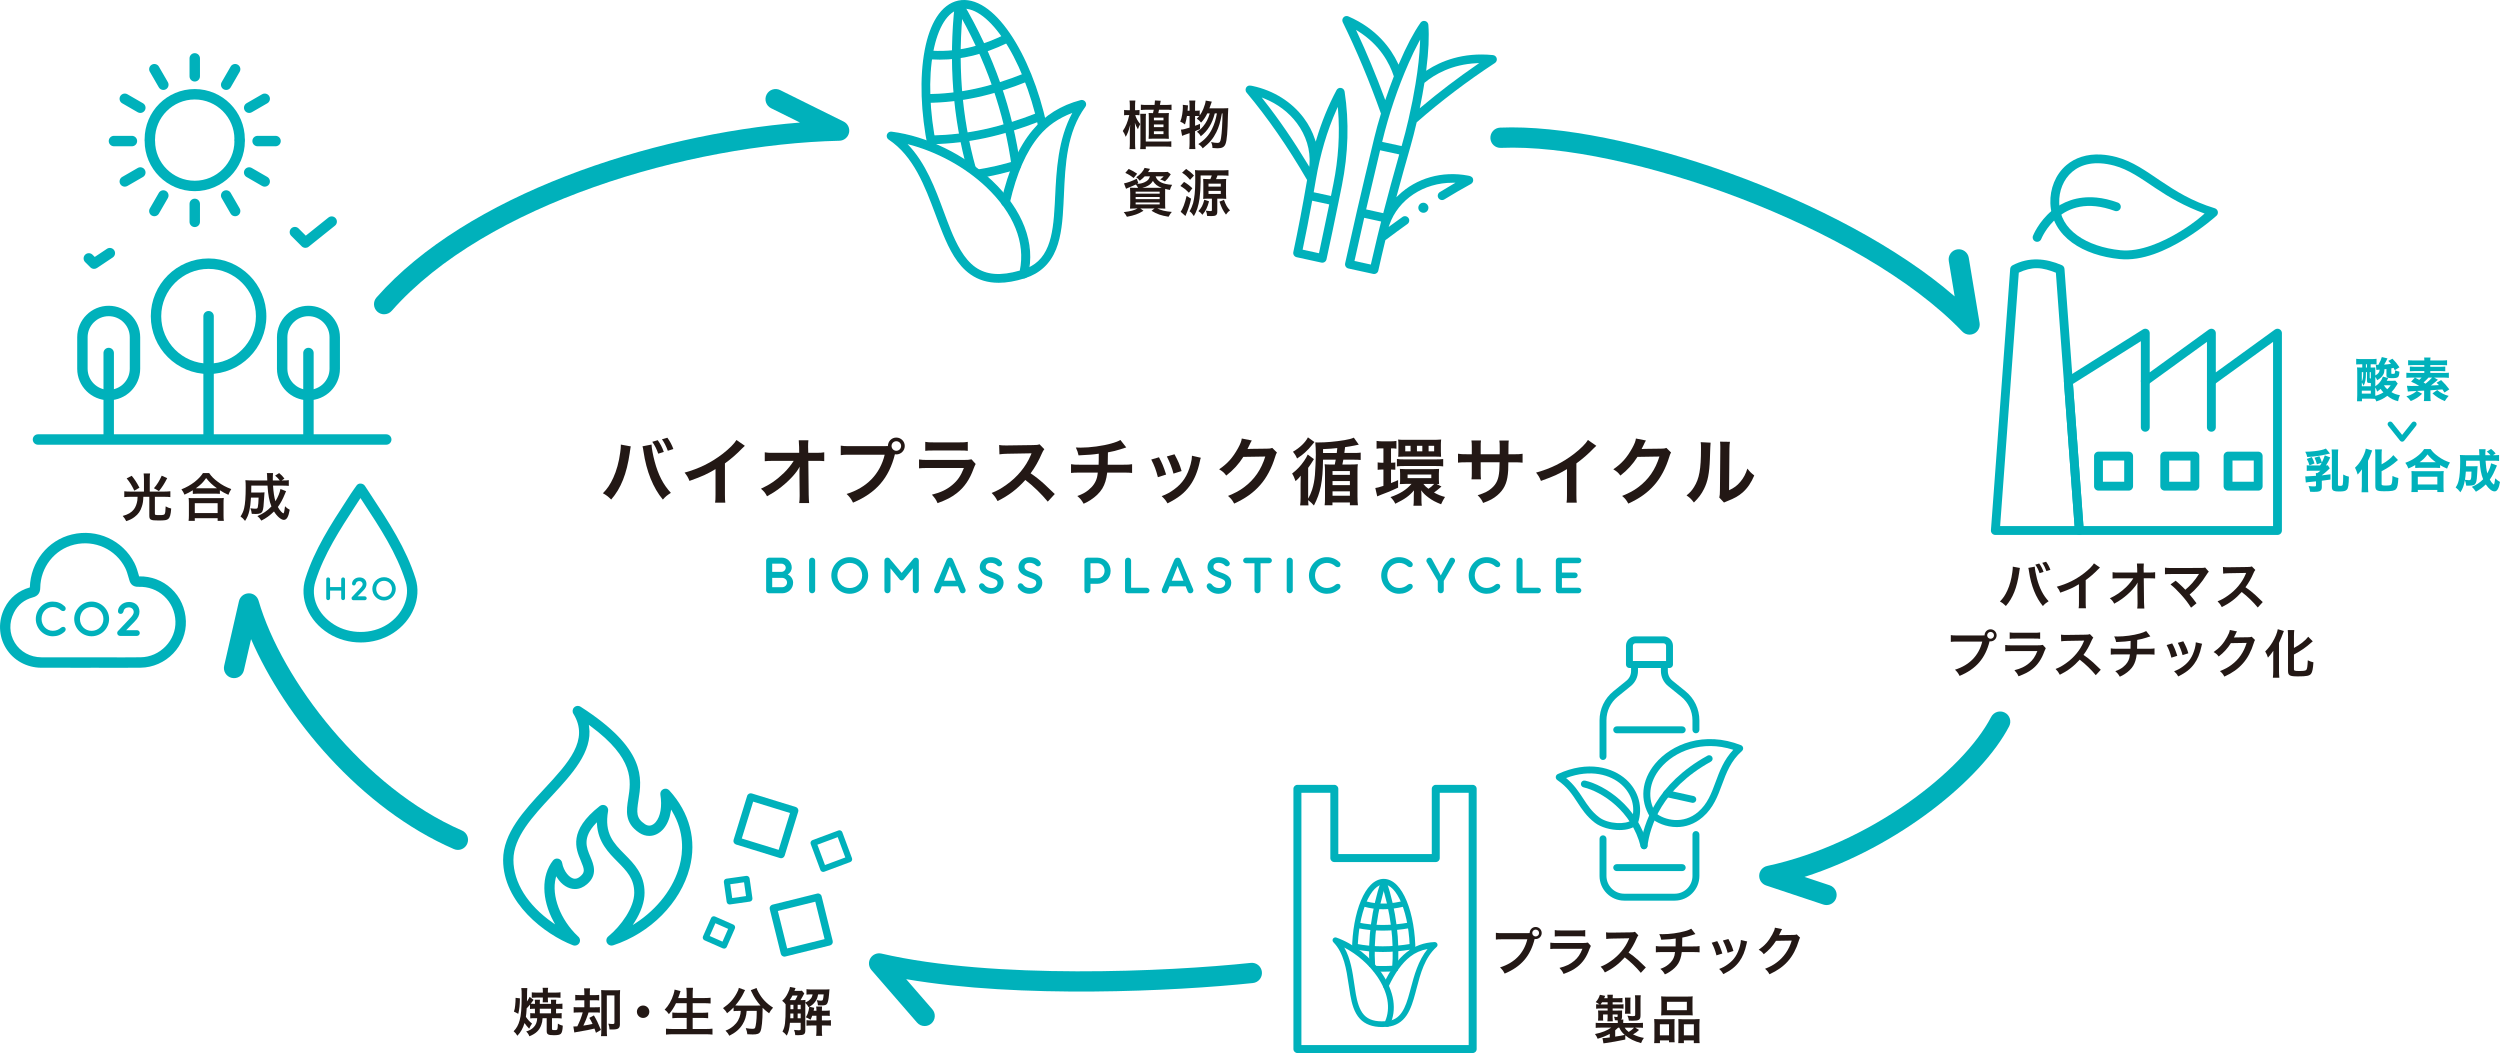 <?xml version="1.0" encoding="UTF-8"?><svg id="_レイヤー_1" xmlns="http://www.w3.org/2000/svg" width="246.75" height="103.934" viewBox="0 0 246.75 103.934"><path id="path1587" d="m128.055,77.659c-.11,0-.2.089-.2.2v25.682c0,.11.089.2.2.2h17.297c.11,0,.2-.089.2-.2v-25.682c0-.11-.089-.2-.2-.2h-3.642c-.11,0-.2.089-.2.2v6.632h-9.613v-6.632c0-.11-.089-.2-.2-.2h-3.642Zm.2.399h3.243v6.632c0,.11.089.2.2.2h10.013c.11,0,.2-.089.2-.2v-6.632h3.243v25.282h-16.898v-25.282Z" style="fill:#00b1bb; stroke-width:0px;"/><path d="m145.352,103.934h-17.297c-.217,0-.394-.177-.394-.394v-25.682c0-.217.176-.394.394-.394h3.642c.217,0,.394.177.394.394v6.438h9.226v-6.438c0-.217.176-.394.394-.394h3.643c.217,0,.393.177.393.394v25.682c0,.217-.176.394-.393.394Zm-17.297-26.08s-.006.002-.006.005v25.682l17.303.005.005-25.687-3.648-.005-.006,6.831h-10.001v-6.826l-3.648-.005Zm17.292,25.681h-17.286v-25.671h3.631v6.826l10.018.006.006-6.832h3.631v25.671Zm-16.898-.389h16.51v-24.894h-2.855v6.438c0,.218-.176.395-.394.395h-10.013c-.217,0-.393-.177-.393-.395v-6.438h-2.855v24.894Z" style="fill:#00b1bb; stroke-width:0px;"/><g id="g1725"><path id="path1589" d="m141.596,93.078c-.953.045-1.856.324-2.688.973-.832.65-1.591,1.663-2.293,3.167-.047.089-.013.199.076.246.089.047.199.013.246-.076.003-.005.005-.01.007-.015.687-1.47,1.416-2.431,2.188-3.034.631-.493,1.303-.709,2.011-.81-1.123,1.259-1.513,2.944-1.901,4.389-.215.798-.442,1.517-.793,2.039-.35.522-.804.854-1.547.928-.1.01-.173.099-.163.199.01.1.099.173.199.163.84-.084,1.419-.5,1.813-1.088.395-.588.625-1.34.842-2.147.434-1.613.813-3.439,2.132-4.616.075-.067.081-.182.014-.257-.037-.041-.09-.063-.144-.061Z" style="fill:#00b1bb; stroke-width:0px;"/><path d="m136.921,101.345c-.142,0-.264-.107-.278-.251-.015-.153.098-.291.251-.306.652-.065,1.107-.339,1.476-.886.332-.494.551-1.16.779-2.01l.082-.305c.345-1.299.734-2.762,1.669-3.921-.674.128-1.222.369-1.707.748-.805.629-1.511,1.609-2.16,2.998l-.012.024c-.069.131-.237.183-.374.112-.065-.033-.114-.092-.136-.163s-.016-.146.019-.213c.685-1.468,1.444-2.515,2.32-3.198.792-.619,1.688-.944,2.742-.994.091.002.165.029.222.093.05.056.075.128.07.203-.004.074-.038.142-.093.19-1.177,1.052-1.587,2.615-1.984,4.126-.039.149-.078.297-.117.443-.205.762-.439,1.557-.855,2.176-.45.67-1.083,1.051-1.884,1.131-.009,0-.019,0-.027,0Zm4.472-7.949l-.177.197c-1.03,1.154-1.438,2.69-1.798,4.045l-.082.306c-.233.867-.459,1.551-.806,2.066-.403.601-.902.9-1.618.972-.047.004-.082.046-.077.093.005.048.045.077.093.076.74-.074,1.326-.426,1.742-1.045.399-.595.629-1.373.829-2.119.039-.146.078-.293.117-.441.404-1.539.822-3.131,2.043-4.222.017-.016.027-.035.028-.058.001-.023-.006-.045-.021-.062-.017-.019-.044-.024-.067-.028h0c-1.012.048-1.873.359-2.632.953-.851.664-1.591,1.688-2.265,3.132-.013.024-.015.048-.008.069.006.021.021.038.041.049.043.023.093.005.115-.035.667-1.429,1.392-2.433,2.222-3.08.574-.449,1.228-.713,2.057-.83l.263-.037Z" style="fill:#00b1bb; stroke-width:0px;"/><path id="path1591" d="m131.809,92.617c-.1-.004-.185.074-.189.175-.002.05.017.099.052.134,1.314,1.351,1.375,3.481,1.699,5.273.162.896.391,1.714.927,2.291.536.577,1.372.875,2.635.757.063-.006.119-.044.147-.101.788-1.61.305-3.461-.772-5.034-1.078-1.573-2.754-2.892-4.444-3.486-.017-.006-.035-.01-.054-.01h0Zm.614.666c1.37.649,2.698,1.745,3.583,3.036,1.009,1.472,1.425,3.133.775,4.569-1.115.081-1.781-.176-2.217-.645-.453-.487-.678-1.234-.836-2.108-.275-1.522-.341-3.41-1.305-4.852Z" style="fill:#00b1bb; stroke-width:0px;"/><path d="m136.419,101.37c-.955,0-1.691-.273-2.193-.813-.577-.62-.798-1.491-.951-2.34-.061-.336-.113-.689-.164-1.032-.227-1.531-.461-3.113-1.509-4.191-.054-.057-.083-.129-.079-.205.006-.15.13-.268.279-.268.028,0,.061.004.092.015,1.715.603,3.395,1.92,4.493,3.523,1.238,1.807,1.515,3.629.779,5.131-.043.088-.127.146-.225.155-.18.017-.354.025-.521.025Zm-4.618-8.656c-.045,0-.083.036-.085.082,0,.022.008.045.025.062,1.091,1.122,1.331,2.736,1.562,4.298.053.356.103.693.163,1.025.148.82.359,1.659.902,2.242.555.599,1.393.833,2.556.728.03-.003.055-.021.069-.048.949-1.938-.072-3.924-.766-4.936-1.076-1.571-2.72-2.86-4.396-3.449l-.025-.005h-.003Zm4.583,8.286c-.85,0-1.457-.224-1.892-.69-.41-.442-.667-1.088-.86-2.157-.059-.326-.107-.663-.159-1.02-.181-1.256-.386-2.68-1.131-3.796l-.195-.291.317.149c1.428.676,2.748,1.795,3.622,3.069,1.124,1.64,1.402,3.296.783,4.663l-.024.053-.058.004c-.14.01-.274.016-.403.016Zm-3.701-7.479c.625,1.099.813,2.413.982,3.584.051.354.099.689.157,1.012.124.685.328,1.538.812,2.061.448.481,1.112.676,2.081.617.559-1.293.28-2.86-.79-4.421-.792-1.156-1.961-2.182-3.242-2.853Z" style="fill:#00b1bb; stroke-width:0px;"/><g id="g1713"><path id="path1593" d="m136.574,86.833c-.445,0-.862.219-1.221.584-.36.365-.673.878-.936,1.505-.527,1.254-.855,2.969-.876,4.877l.364.004c.02-1.868.345-3.546.847-4.741.251-.597.546-1.072.86-1.39.313-.318.635-.475.962-.475.332,0,.657.162.974.487.317.325.614.812.866,1.422.503,1.22.824,2.929.83,4.823h.364c-.007-1.935-.33-3.682-.858-4.961-.264-.64-.579-1.164-.942-1.537-.363-.373-.783-.597-1.235-.597h0Z" style="fill:#00b1bb; stroke-width:0px;"/><path d="m139.146,94.026v-.098c-.006-1.815-.298-3.515-.823-4.785-.244-.594-.537-1.074-.845-1.392-.589-.604-1.212-.607-1.797-.011-.306.309-.596.778-.84,1.358-.522,1.243-.82,2.914-.839,4.704v.097s-.559-.006-.559-.006v-.097c.021-1.861.335-3.605.884-4.913.275-.655.597-1.172.957-1.536.796-.806,1.8-.801,2.594.015.364.374.688.9.962,1.566.551,1.336.858,3.11.865,4.997v.097l-.558.003Zm-2.573-6.926c.358,0,.709.174,1.043.517.326.334.632.836.886,1.452.524,1.271.82,2.959.836,4.762h.17c-.017-1.826-.317-3.537-.85-4.827-.265-.643-.575-1.149-.921-1.506-.719-.737-1.597-.744-2.317-.013-.342.346-.65.842-.916,1.474-.53,1.263-.837,2.944-.867,4.744l.17.002c.03-1.778.332-3.438.854-4.68.253-.604.558-1.095.88-1.421.329-.334.676-.504,1.031-.504Z" style="fill:#00b1bb; stroke-width:0px;"/><path id="path1595" d="m136.401,86.958c-.939,2.838-1.308,5.632-1.136,8.382l.363-.023c-.169-2.701.193-5.447,1.118-8.245l-.346-.114Z" style="fill:#00b1bb; stroke-width:0px;"/><path d="m135.174,95.442l-.006-.097c-.174-2.772.21-5.604,1.14-8.418l.031-.092.53.175-.03.092c-.909,2.746-1.283,5.508-1.114,8.209l.006.097-.557.034Zm1.289-8.362c-.891,2.728-1.263,5.471-1.107,8.157l.17-.011c-.154-2.664.215-5.386,1.098-8.093l-.161-.054Z" style="fill:#00b1bb; stroke-width:0px;"/><path id="path1597" d="m137.752,95.391c-.661.055-1.34.072-2.049.033l-.02.364c.727.04,1.424.023,2.099-.034l-.03-.363Z" style="fill:#00b1bb; stroke-width:0px;"/><path d="m136.479,95.907c-.269,0-.535-.008-.801-.022l-.097-.005.031-.558.097.006c.661.035,1.328.025,2.036-.033l.096-.008.046.556-.096.008c-.449.037-.883.057-1.312.057Zm-.694-.211c.622.029,1.241.021,1.893-.031l-.014-.169c-.648.05-1.261.059-1.87.03l-.009.17Z" style="fill:#00b1bb; stroke-width:0px;"/><path id="path1599" d="m138.451,89.034c-1.157.275-2.354.385-3.74.002l-.097.351c1.455.402,2.73.285,3.921.002l-.084-.355Z" style="fill:#00b1bb; stroke-width:0px;"/><path d="m136.504,89.744c-.651,0-1.277-.088-1.916-.264l-.093-.026.148-.538.094.025c1.509.417,2.765.218,3.691-.003l.094-.022.129.545-.094.022c-.733.174-1.406.261-2.054.261Zm-1.771-.426c1.18.309,2.324.31,3.685-.002l-.04-.167c-.92.212-2.14.386-3.6.004l-.045.165Z" style="fill:#00b1bb; stroke-width:0px;"/><path id="path1601" d="m139.147,91.14c-1.584.277-3.237.388-5.142,0l-.073.357c1.959.398,3.667.283,5.277,0l-.063-.359Z" style="fill:#00b1bb; stroke-width:0px;"/><path d="m136.473,91.853c-.87,0-1.707-.087-2.56-.261l-.095-.019.111-.547.095.02c1.633.33,3.207.332,5.106-.002l.095-.017.096.55-.096.017c-.984.172-1.885.259-2.753.259Zm-2.426-.432c1.617.317,3.183.315,5.05-.002l-.029-.167c-1.844.313-3.391.314-4.987.003l-.034.166Z" style="fill:#00b1bb; stroke-width:0px;"/><path id="path1603" d="m139.312,93.248c-1.685.277-3.444.388-5.472,0l-.068.358c2.079.397,3.89.282,5.6,0l-.059-.359Z" style="fill:#00b1bb; stroke-width:0px;"/><path d="m136.466,93.961c-.923,0-1.81-.087-2.713-.259l-.095-.019.104-.548.095.018c1.738.333,3.415.332,5.438,0l.096-.016.09.551-.096.016c-1.044.172-2,.258-2.92.258Zm-2.582-.432c1.72.316,3.385.315,5.375-.002l-.028-.168c-1.968.315-3.616.316-5.315.003l-.032.167Z" style="fill:#00b1bb; stroke-width:0px;"/><path id="path1605" d="m136.746,86.958l-.346.114c.969,2.929,1.321,5.802,1.091,8.627l.363.029c.234-2.874-.125-5.799-1.108-8.77Z" style="fill:#00b1bb; stroke-width:0px;"/><path d="m137.943,95.833l-.556-.045.008-.097c.229-2.825-.136-5.715-1.087-8.589l-.03-.092.53-.175.031.092c.974,2.945,1.349,5.909,1.113,8.809l-.008.097Zm-.347-.223l.169.014c.215-2.812-.148-5.686-1.082-8.544l-.161.054c.925,2.835,1.287,5.687,1.073,8.477Z" style="fill:#00b1bb; stroke-width:0px;"/></g></g><g id="g1725-2"><path id="path1589-2" d="m106.682,9.954c-1.793.474-3.396,1.373-4.711,2.947-1.316,1.574-2.345,3.81-3.066,6.956-.053.188.057.384.246.436.188.053.384-.057.436-.246.003-.011.005-.021.007-.032.705-3.074,1.7-5.199,2.921-6.659.998-1.194,2.187-1.88,3.492-2.361-1.622,2.851-1.674,6.214-1.822,9.119-.082,1.605-.222,3.064-.675,4.199-.453,1.134-1.181,1.952-2.562,2.396-.186.06-.289.259-.229.446.06.186.259.289.446.229,1.562-.503,2.492-1.529,3.003-2.808.511-1.279.641-2.803.724-4.425.166-3.244.141-6.868,2.168-9.645.115-.158.081-.379-.077-.495-.086-.063-.196-.084-.299-.056Z" style="fill:#00b1bb; stroke-width:0px;"/><path d="m101.056,27.476c-.182,0-.352-.116-.411-.298-.072-.227.053-.469.279-.542,1.25-.402,2.025-1.127,2.514-2.352.433-1.086.581-2.454.669-4.174l.03-.608c.13-2.691.277-5.733,1.701-8.363-1.387.539-2.429,1.262-3.267,2.265-1.284,1.536-2.234,3.704-2.905,6.628-.002.009-.005.022-.008.035-.031.111-.103.203-.203.259-.101.056-.217.07-.327.04-.111-.031-.203-.103-.259-.203-.057-.1-.07-.216-.04-.327.701-3.056,1.709-5.342,3.082-6.984,1.238-1.482,2.792-2.454,4.75-2.972.126-.035.259-.009.363.068.093.067.154.167.171.281.018.114-.01.227-.077.32-1.829,2.507-1.973,5.663-2.111,8.714-.013.299-.027.596-.042.889-.078,1.522-.198,3.119-.729,4.449-.568,1.424-1.595,2.384-3.05,2.853-.043.014-.087.021-.131.021Zm4.95-16.557c.022,0,.043.01.058.027.021.024.023.059.008.087-1.5,2.639-1.65,5.74-1.782,8.477l-.03.608c-.089,1.735-.239,3.117-.68,4.223-.507,1.27-1.312,2.022-2.608,2.44-.146.047-.228.204-.181.351.047.146.204.226.351.18,1.41-.454,2.404-1.384,2.956-2.765.522-1.308.641-2.891.719-4.4.015-.293.028-.589.042-.888.139-3.074.284-6.253,2.14-8.797.044-.06.062-.133.05-.207-.012-.073-.051-.138-.111-.182-.067-.05-.154-.066-.234-.044h0c-1.927.51-3.456,1.465-4.673,2.923-1.356,1.623-2.354,3.888-3.05,6.924-.021.075-.012.15.024.214.036.065.096.111.167.131.073.021.146.012.211-.025.065-.036.111-.096.131-.167.002-.008.004-.017.006-.025.677-2.951,1.638-5.14,2.938-6.695.894-1.07,2.014-1.827,3.524-2.383.009-.003.018-.005.026-.005Z" style="fill:#00b1bb; stroke-width:0px;"/><path id="path1591-2" d="m87.891,13.072c-.193.033-.322.217-.288.409.017.096.072.181.153.234,3.05,2.032,4.034,6.055,5.381,9.33.673,1.638,1.443,3.099,2.697,3.977,1.254.878,2.965,1.103,5.318.364.118-.037.208-.132.238-.252.842-3.381-.832-6.703-3.522-9.252-2.69-2.55-6.415-4.374-9.87-4.812-.035-.005-.071-.004-.106.002h0Zm1.44,1.015c2.869.675,5.841,2.216,8.049,4.309,2.519,2.387,3.986,5.373,3.337,8.368-2.087.609-3.456.393-4.477-.322-1.06-.742-1.793-2.069-2.449-3.665-1.143-2.78-2.04-6.343-4.46-8.69Z" style="fill:#00b1bb; stroke-width:0px;"/><path d="m98.558,27.911c-1.064,0-1.98-.275-2.768-.826-1.326-.928-2.093-2.476-2.724-4.01-.251-.61-.484-1.231-.73-1.889-1.062-2.834-2.161-5.766-4.623-7.407-.098-.064-.166-.168-.186-.284-.02-.113.006-.228.072-.321.064-.091.16-.153.269-.174.003,0,.006-.001.009-.002.043-.006.086-.008.128-.002,3.481.442,7.187,2.249,9.914,4.833,3.06,2.9,4.319,6.212,3.543,9.326-.036.145-.147.262-.29.306-.958.301-1.828.452-2.616.452Zm-10.647-14.766h-.007c-.073.014-.137.055-.18.115-.042.061-.059.134-.046.208.013.075.057.143.12.184,2.503,1.668,3.61,4.623,4.681,7.48.246.657.479,1.277.729,1.885.622,1.513,1.376,3.038,2.67,3.944,1.33.931,3.048,1.046,5.251.354.093-.029.164-.104.188-.198,1.027-4.126-1.752-7.522-3.5-9.179-2.704-2.562-6.378-4.354-9.828-4.792-.026-.003-.052-.003-.076,0Zm10.617,14.053c-.907,0-1.67-.23-2.331-.693-1.189-.832-1.948-2.414-2.476-3.699-.245-.595-.474-1.215-.717-1.872-.86-2.324-1.834-4.959-3.725-6.792-.024-.024-.03-.061-.014-.091.016-.029.053-.046.084-.037,2.974.699,5.92,2.277,8.083,4.327,2.776,2.631,3.969,5.628,3.359,8.44-.006.027-.026.049-.053.057-.823.24-1.554.361-2.211.361Zm-8.951-12.973c1.79,1.845,2.733,4.396,3.569,6.656.243.655.472,1.274.715,1.867.52,1.266,1.266,2.822,2.422,3.632,1.091.763,2.479.867,4.369.324.576-2.745-.604-5.675-3.325-8.253-2.081-1.972-4.893-3.503-7.751-4.226Z" style="fill:#00b1bb; stroke-width:0px;"/><g id="g1713-2"><path id="path1593-2" d="m94.587.134c-.847.182-1.548.768-2.083,1.608-.535.84-.921,1.943-1.166,3.242-.49,2.599-.413,5.992.326,9.628l.694-.14c-.724-3.56-.791-6.882-.324-9.356.233-1.237.601-2.261,1.066-2.993.466-.732,1.013-1.162,1.635-1.296.63-.135,1.315.039,2.05.528.735.489,1.499,1.293,2.226,2.349,1.454,2.113,2.761,5.231,3.546,8.828l.691-.151c-.802-3.673-2.129-6.861-3.655-9.078-.763-1.109-1.575-1.976-2.417-2.536-.842-.561-1.733-.816-2.59-.632h0Z" style="fill:#00b1bb; stroke-width:0px;"/><path d="m91.664,14.687c-.036,0-.067-.025-.074-.061-.719-3.532-.834-6.961-.327-9.657.253-1.34.649-2.44,1.177-3.269.571-.897,1.308-1.464,2.131-1.641l.016.074-.016-.074c.834-.178,1.749.044,2.648.643.83.552,1.65,1.413,2.438,2.557,1.585,2.304,2.888,5.537,3.666,9.104.009.041-.017.082-.058.09l-.691.151c-.021.003-.041,0-.057-.01-.017-.011-.029-.028-.033-.048-.756-3.461-2.011-6.587-3.534-8.801-.716-1.04-1.479-1.845-2.206-2.329-.712-.474-1.385-.649-1.992-.517-.603.129-1.136.554-1.587,1.263-.462.726-.827,1.751-1.056,2.966-.488,2.588-.373,5.9.324,9.327.004.02,0,.041-.011.057-.011.017-.029.028-.048.032l-.694.14c-.005.001-.01.002-.015.002ZM94.603.208c-.783.168-1.486.712-2.035,1.574-.518.812-.906,1.894-1.155,3.216-.501,2.657-.39,6.037.311,9.524l.545-.11c-.687-3.419-.797-6.723-.31-9.311.232-1.234.604-2.278,1.077-3.02.474-.744,1.04-1.191,1.683-1.329.653-.14,1.361.042,2.108.54.743.495,1.52,1.314,2.247,2.369,1.523,2.214,2.78,5.33,3.542,8.78l.543-.119c-.776-3.519-2.063-6.705-3.626-8.977-.777-1.128-1.583-1.975-2.396-2.517-.865-.576-1.741-.789-2.532-.62h0Z" style="fill:#00b1bb; stroke-width:0px;"/><path id="path1595-2" d="m94.309.442c-.627,5.778-.188,11.24,1.262,16.395l.681-.191c-1.424-5.066-1.857-10.433-1.239-16.128l-.704-.076Z" style="fill:#00b1bb; stroke-width:0px;"/><path d="m95.571,16.914c-.033,0-.063-.022-.073-.056-1.458-5.186-1.883-10.711-1.264-16.424.004-.042.036-.07.084-.067l.704.076c.02.002.038.012.051.028.013.016.019.036.017.056-.608,5.603-.192,11.019,1.236,16.099.011.041-.012.082-.053.094l-.681.191c-.007.002-.014.003-.021.003Zm-1.194-16.388c-.603,5.64-.183,11.095,1.247,16.218l.534-.15c-1.411-5.054-1.824-10.438-1.229-16.007l-.553-.06Z" style="fill:#00b1bb; stroke-width:0px;"/><path id="path1597-2" d="m100.319,15.92c-1.233.374-2.518.684-3.881.899l.111.699c1.399-.221,2.716-.538,3.977-.921l-.206-.678Z" style="fill:#00b1bb; stroke-width:0px;"/><path d="m96.548,17.595c-.016,0-.032-.005-.044-.015-.017-.012-.027-.03-.031-.05l-.11-.7c-.003-.02.002-.04.014-.057.012-.016.03-.027.05-.03,1.282-.202,2.547-.495,3.871-.896.039-.011.082.011.095.051l.206.678c.006.019.004.04-.006.058-.009.018-.025.031-.045.037-1.36.413-2.664.714-3.987.923-.004,0-.008,0-.012,0Zm-.023-.713l.086.55c1.267-.203,2.518-.493,3.819-.885l-.162-.532c-1.277.384-2.504.668-3.743.867Z" style="fill:#00b1bb; stroke-width:0px;"/><path id="path1599-2" d="m99.053,3.55c-2.087.995-4.317,1.692-7.108,1.53l-.042.707c2.93.17,5.305-.572,7.454-1.597l-.305-.64Z" style="fill:#00b1bb; stroke-width:0px;"/><path d="m92.759,5.888c-.284,0-.57-.008-.86-.025-.02,0-.039-.01-.052-.025-.014-.015-.021-.035-.019-.055l.042-.707c.002-.042.034-.073.08-.071,3.063.174,5.389-.72,7.071-1.523.018-.009.039-.011.058-.003.019.007.035.021.043.039l.305.64c.018.038.002.083-.036.101-2.336,1.114-4.417,1.629-6.632,1.629Zm-.775-.173c2.466.131,4.716-.353,7.273-1.561l-.24-.503c-1.679.795-3.977,1.67-7,1.509l-.033.555Z" style="fill:#00b1bb; stroke-width:0px;"/><path id="path1601-2" d="m101.236,7.269c-2.898,1.173-5.994,2.058-9.774,2.1l.008.708c3.886-.043,7.085-.959,10.031-2.152l-.265-.657Z" style="fill:#00b1bb; stroke-width:0px;"/><path d="m91.47,10.153c-.02,0-.039-.008-.053-.022s-.022-.033-.023-.053l-.008-.708c0-.042.033-.077.075-.077,3.251-.036,6.256-.682,9.746-2.095.018-.008.039-.007.058,0,.019.008.033.022.041.042l.266.657c.016.039-.003.083-.042.099-3.593,1.455-6.695,2.12-10.059,2.158h0Zm.069-.709l.006.556c3.292-.046,6.339-.701,9.857-2.117l-.208-.516c-3.451,1.39-6.435,2.032-9.655,2.077Z" style="fill:#00b1bb; stroke-width:0px;"/><path id="path1603-2" d="m102.41,11.21c-3.09,1.215-6.389,2.143-10.401,2.234l.016.708c4.113-.093,7.509-1.052,10.644-2.284l-.259-.658Z" style="fill:#00b1bb; stroke-width:0px;"/><path d="m92.025,14.229c-.02,0-.038-.008-.052-.021-.015-.014-.023-.033-.023-.053l-.016-.708c0-.021.007-.04.021-.054.014-.015.033-.023.053-.023,3.454-.079,6.653-.766,10.375-2.229.039-.015.083.003.099.043l.259.658c.007.019.007.04,0,.058-.008.019-.023.033-.042.041-3.821,1.502-7.112,2.208-10.67,2.29,0,0-.001,0-.002,0Zm.062-.71l.013.557c3.489-.088,6.725-.784,10.471-2.25l-.204-.517c-3.682,1.441-6.859,2.124-10.28,2.21Z" style="fill:#00b1bb; stroke-width:0px;"/><path id="path1605-2" d="m94.966.301l-.61.358c3.038,5.172,4.878,10.49,5.594,15.952l.702-.092c-.729-5.559-2.604-10.971-5.686-16.218Z" style="fill:#00b1bb; stroke-width:0px;"/><path d="m99.95,16.688c-.017,0-.033-.006-.046-.016-.016-.012-.026-.03-.029-.05-.719-5.48-2.598-10.837-5.584-15.923-.021-.036-.009-.083.027-.104l.61-.358c.017-.01.038-.013.058-.008.02.005.036.018.046.035,3.047,5.188,4.963,10.654,5.696,16.247.005.042-.024.08-.065.085l-.702.092s-.006,0-.01,0ZM94.46.687c2.961,5.061,4.83,10.39,5.556,15.84l.551-.073c-.734-5.523-2.627-10.922-5.628-16.049l-.479.281Z" style="fill:#00b1bb; stroke-width:0px;"/></g></g><g id="layer1"><g id="g1446"><g id="g1424"><path id="path1416" d="m207.389,15.254c-1.429-.08-2.59.327-3.426,1.035-1.114.943-1.637,2.373-1.593,3.764.052,1.651.894,2.978,2.146,3.891,1.252.913,2.908,1.444,4.687,1.625,2.266.23,4.631-.867,6.452-1.984,1.821-1.117,3.11-2.289,3.11-2.289.179-.163.191-.44.028-.618-.053-.058-.121-.101-.196-.124-2.262-.688-3.884-1.717-5.341-2.697-1.457-.98-2.753-1.926-4.352-2.352-.533-.142-1.039-.223-1.516-.25Zm-1.176.926c.686-.123,1.502-.088,2.466.169,1.398.372,2.619,1.243,4.09,2.232,1.295.871,2.86,1.785,4.823,2.496-.367.317-.99.901-2.393,1.761-1.745,1.07-3.991,2.054-5.907,1.86-1.661-.169-3.177-.672-4.261-1.462-1.084-.79-1.742-1.834-1.786-3.21-.036-1.153.402-2.322,1.284-3.069.441-.374.997-.653,1.683-.776Z" style="fill:#00b1bb; stroke-width:0px;"/><path id="path1420" d="m206.93,19.5c-1.945-.189-3.413.466-4.407,1.289-1.325,1.098-1.866,2.481-1.866,2.481-.089.225.022.479.246.568.225.089.479-.022.568-.246,0,0,.472-1.186,1.61-2.129,1.138-.943,2.881-1.658,5.654-.646.227.083.478-.034.561-.261.083-.227-.034-.478-.261-.561-.755-.275-1.456-.432-2.105-.495Z" style="fill:#00b1bb; stroke-width:0px;"/></g><g id="g1433"><path id="path1398" d="m211.728,32.446c-.078.002-.155.025-.221.067l-7.407,4.66h.042c-.242,0-.438.196-.437.438,0,.011,0,.021.001.032l1.088,14.751c.017.228.207.405.436.405h19.557c.242,0,.437-.196.438-.438v-19.478c0-.242-.196-.438-.438-.438-.092,0-.182.029-.257.083l-5.829,4.224v-3.869c0-.242-.196-.438-.438-.438-.092,0-.182.029-.257.083l-5.828,4.224v-3.869c0-.242-.196-.438-.438-.438-.004,0-.008,0-.012,0h0Zm-.425,1.23v3.935c0,.242.196.438.438.438.092,0,.182-.029.257-.083l5.828-4.224v3.869c0,.242.196.438.438.438.092,0,.182-.029.257-.083l5.829-4.224v18.183h-18.713l-1.035-14.033,6.701-4.216Z" style="fill:#00b1bb; stroke-width:0px;"/><path id="path1402" d="m211.74,37.173c-.242,0-.438.196-.438.438v4.562c0,.242.196.438.438.438s.438-.196.438-.438v-4.562c0-.242-.196-.438-.438-.438Z" style="fill:#00b1bb; stroke-width:0px;"/><path id="path1406" d="m218.263,37.173c-.242,0-.438.196-.438.438v4.562c0,.242.196.438.438.438s.438-.196.438-.438v-4.562c0-.242-.196-.438-.438-.438Z" style="fill:#00b1bb; stroke-width:0px;"/><path id="path1386" d="m207.122,44.578c-.242,0-.438.196-.438.438v2.971c0,.242.196.438.438.438h2.973c.242,0,.438-.196.438-.438v-2.971c0-.242-.196-.438-.438-.438h-2.973Zm.438.875h2.098v2.096h-2.098v-2.096Z" style="fill:#00b1bb; stroke-width:0px;"/><path id="path1390" d="m213.661,44.578c-.242,0-.438.196-.438.438v2.971c0,.242.196.438.438.438h2.973c.242,0,.438-.196.438-.438v-2.971c0-.242-.196-.438-.438-.438h-2.973Zm.438.875h2.098v2.096h-2.098v-2.096Z" style="fill:#00b1bb; stroke-width:0px;"/><path id="path1394" d="m219.909,44.578c-.242,0-.438.196-.438.438v2.971c0,.242.196.438.438.438h2.973c.242,0,.438-.196.438-.438v-2.971c0-.242-.196-.438-.438-.438h-2.973Zm.438.875h2.098v2.096h-2.098v-2.096Z" style="fill:#00b1bb; stroke-width:0px;"/><path id="path1410" d="m201.089,25.604c-.817-.018-1.639.156-2.449.581-.134.07-.222.205-.234.356l-1.901,25.789c-.018.241.164.451.405.468.011,0,.021.001.032.001h8.287c.242,0,.438-.196.438-.438,0-.011,0-.021-.001-.032l-1.901-25.789c-.012-.163-.113-.306-.263-.37-.786-.339-1.596-.548-2.413-.566Zm-.007.864c.6.015,1.21.203,1.832.448l1.844,25.008h-7.346l1.844-25.015c.612-.284,1.217-.456,1.826-.441Z" style="fill:#00b1bb; stroke-width:0px;"/></g></g></g><path d="m165.495,81.633c-1.063,0-2.013-.434-2.56-.905-.026-.022-.048-.048-.066-.077-1.048-1.666-.865-3.636.49-5.27,1.608-1.94,4.851-3.259,8.474-1.833.111.044.191.142.211.259.021.117-.021.236-.11.315-1.108.98-1.547,2.169-1.972,3.319-.417,1.128-.848,2.295-1.897,3.203-.835.723-1.738.989-2.571.989Zm-2.075-1.39c.878.724,2.729,1.156,4.198-.115.916-.793,1.298-1.828,1.703-2.923.401-1.085.814-2.202,1.755-3.201-3.096-.996-5.815.154-7.191,1.814-1.145,1.381-1.317,3.032-.465,4.426Z" style="fill:#00b1bb; stroke-width:0px;"/><path d="m162.266,83.818c-.015,0-.03,0-.044-.003-.187-.024-.319-.196-.295-.383.272-2.093,1.491-6.027,6.604-8.851.165-.091.373-.031.464.134.091.165.031.373-.134.464-4.85,2.679-6.001,6.376-6.256,8.341-.022.172-.169.298-.338.298Z" style="fill:#00b1bb; stroke-width:0px;"/><path d="m167.081,79.243c-.024,0-.049-.003-.074-.008l-2.584-.57c-.184-.041-.301-.223-.26-.407.041-.184.224-.302.407-.26l2.584.57c.184.041.301.223.26.407-.035.16-.177.268-.333.268Z" style="fill:#00b1bb; stroke-width:0px;"/><path d="m159.857,81.926c-.884,0-1.852-.27-2.441-.719-.821-.627-1.284-1.336-1.732-2.023-.509-.779-.989-1.514-1.981-2.192-.101-.069-.158-.188-.148-.311.01-.123.086-.23.197-.282,2.993-1.382,5.442-.635,6.737.526,1.244,1.115,1.695,2.764,1.179,4.303-.015.045-.039.086-.07.12-.362.401-1.024.578-1.741.578Zm-5.281-5.132c.788.652,1.24,1.344,1.68,2.016.436.667.848,1.298,1.575,1.853.903.69,2.682.741,3.214.272.396-1.272.021-2.575-1.012-3.501-1.056-.947-3.014-1.569-5.457-.64Zm6.768,4.325h.003-.003Z" style="fill:#00b1bb; stroke-width:0px;"/><path d="m162.265,83.818c-.153,0-.292-.104-.331-.259-.882-3.53-3.854-5.431-5.637-5.848-.184-.043-.298-.227-.255-.411.043-.184.227-.298.411-.255,1.946.455,5.189,2.52,6.145,6.348.046.183-.066.369-.249.414-.028.007-.056.01-.083.01Z" style="fill:#00b1bb; stroke-width:0px;"/><path d="m164.78,65.934h-3.955c-.189,0-.342-.153-.342-.342v-1.851c0-.513.418-.931.931-.931h2.777c.513,0,.931.418.931.931v1.851c0,.189-.153.342-.342.342Zm-3.613-.684h3.272v-1.51c0-.136-.111-.247-.247-.247h-2.777c-.136,0-.247.111-.247.247v1.51Z" style="fill:#00b1bb; stroke-width:0px;"/><path d="m165.292,88.893h-4.979c-1.345,0-2.439-1.094-2.439-2.439v-3.666c0-.189.153-.342.342-.342s.342.153.342.342v3.666c0,.968.787,1.755,1.755,1.755h4.979c.968,0,1.755-.787,1.755-1.755v-4.088c0-.189.153-.342.342-.342s.342.153.342.342v4.088c0,1.345-1.094,2.439-2.439,2.439Z" style="fill:#00b1bb; stroke-width:0px;"/><path d="m158.216,75.012c-.189,0-.342-.153-.342-.342v-3.573c0-1.118.498-2.163,1.366-2.867l1.29-1.046c.291-.235.457-.585.457-.959v-.634c0-.189.153-.342.342-.342h2.945c.189,0,.342.153.342.342v.634c0,.374.167.723.457.959l1.291,1.046c.868.704,1.366,1.749,1.366,2.867v.937c0,.189-.153.342-.342.342s-.342-.153-.342-.342v-.937c0-.911-.406-1.762-1.113-2.336l-1.291-1.046c-.451-.366-.71-.909-.71-1.49v-.292h-2.262v.292c0,.581-.259,1.124-.71,1.49l-1.29,1.046c-.708.574-1.113,1.425-1.113,2.336v3.573c0,.189-.153.342-.342.342Z" style="fill:#00b1bb; stroke-width:0px;"/><path d="m166.037,85.976h-6.469c-.189,0-.342-.153-.342-.342s.153-.342.342-.342h6.469c.189,0,.342.153.342.342s-.153.342-.342.342Z" style="fill:#00b1bb; stroke-width:0px;"/><path d="m166.037,72.376h-6.469c-.189,0-.342-.153-.342-.342s.153-.342.342-.342h6.469c.189,0,.342.153.342.342s-.153.342-.342.342Z" style="fill:#00b1bb; stroke-width:0px;"/><g id="NewGroupe0"><g id="NewGroup27-0"><path d="m132.912,1.582c-.114,0-.226.046-.308.132-.123.128-.153.321-.074.481,1.388,2.837,2.618,5.778,3.762,8.992l.009.023-.008.024c-.26.853-.484,1.667-.649,2.355-.649,2.681-1.215,5.072-1.732,7.312-.41,1.778-.785,3.443-1.148,5.093-.024.111-.004.225.058.321.061.094.158.162.268.186l2.443.533c.23.049.456-.096.507-.324.214-.967.447-1.97.693-2.981l.007-.026.021-.016c.802-.603,1.466-1.089,2.154-1.578.192-.136.237-.402.1-.593-.135-.192-.401-.238-.593-.101-.383.272-.763.547-1.164.841l-.195.143.08-.228c.869-2.485,3.383-4.148,6.235-4.134h.275s-.238.14-.238.14c-.442.258-.882.521-1.305.782-.097.06-.165.154-.191.264-.026.111-.008.225.052.321h0c.059.097.153.165.264.191.109.026.224.008.321-.052.89-.548,1.774-1.061,2.629-1.526.183-.099.268-.322.197-.518-.077-.214-.269-.266-.493-.308-2.54-.481-5.111.248-6.874,1.953l-.195.188.07-.261c.408-1.52.844-3.083,1.331-4.775.201-.701.403-1.487.6-2.336l.006-.024.018-.016c2.384-2.088,4.976-4.054,7.704-5.843.15-.098.222-.282.179-.457-.042-.174-.191-.304-.37-.323-2.999-.303-5.169.627-6.461,1.462l-.135.088.02-.16c.222-1.761.288-3.233.198-4.375-.014-.178-.14-.33-.313-.377-.171-.048-.358.02-.46.167-.684.978-1.392,2.319-2.104,3.987l-.065.154-.071-.151c-.675-1.432-2.071-3.396-4.885-4.615-.054-.024-.111-.035-.169-.035Zm2.388,24.529l-1.612-.352.016-.073c.301-1.365.604-2.711.927-4.115l.017-.072,1.669.366-.019.075c-.043.167-.084.333-.125.499h0c-.078.306-.156.612-.227.919-.223.918-.435,1.819-.629,2.681l-.016.073Zm1.227-5.071l-1.688-.371.017-.073c.419-1.808.859-3.67,1.346-5.693l.017-.071.524.113c.437.094,1.043.224,1.284.278l.078.017-.022.077c-.581,2.046-1.084,3.896-1.538,5.655l-.018.07Zm1.812-6.622l-.069-.015c-.265-.059-.929-.201-1.374-.297l-.476-.103.018-.074c.636-2.63,1.511-5.224,2.602-7.71.33-.754.649-1.415.974-2.019l.153-.285-.012.324c-.046,1.194-.187,2.479-.443,4.042-.197,1.201-.358,2.018-.69,3.495h0c-.201.877-.424,1.743-.663,2.575l-.019.067Zm1.792-3.73l.043-.21c.164-.807.299-1.55.413-2.272l.005-.028.022-.018c.985-.813,2.674-1.805,5.125-1.92l.262-.012-.216.149c-1.909,1.311-3.755,2.716-5.489,4.173l-.164.138Zm-3.406-.807l-.073-.198c-.85-2.291-1.735-4.418-2.709-6.504l-.107-.23.215.135c2.141,1.342,3.091,3.148,3.511,4.428l.009.025-.01.025c-.265.684-.523,1.397-.768,2.119l-.068.2Z" style="fill:#00b1bb; stroke-width:0px;"/><path d="m132.71,9.033c-.028-.18-.168-.323-.349-.355-.182-.034-.361.057-.447.219-.813,1.527-1.463,3.115-1.984,4.856l-.069.23-.074-.227c-.243-.746-.615-1.458-1.107-2.115-1.184-1.584-2.967-2.702-5.018-3.149-.11-.024-.213-.046-.309-.046-.109,0-.208.029-.296.119-.151.155-.161.405-.022.571,2.099,2.507,4.048,5.321,5.96,8.605l.014.023-.005.027c-.436,2.556-.88,4.875-1.354,7.089-.049.229.097.455.326.506l2.443.533c.11.024.225.003.321-.058.094-.06.162-.158.186-.268.395-1.821.783-3.67,1.188-5.652.108-.531.218-1.071.329-1.621.636-3.173.727-6.297.269-9.286Zm-8.008.807l-.173-.219.26.104c1.302.521,2.412,1.36,3.209,2.425.915,1.224,1.358,2.671,1.247,4.076l-.018.233-.121-.2c-1.43-2.37-2.87-4.47-4.404-6.418Zm6.478,10.409c-.34,1.656-.661,3.184-.982,4.672l-.016.073-1.613-.352.015-.073c.317-1.506.616-3.037.914-4.681l.014-.077.076.016,1.607.348-.015.072Zm.426-2.099l-.241,1.192-.074-.016c-.519-.112-1.039-.224-1.559-.336l-.07-.015.012-.071c.066-.377.132-.76.199-1.149.437-2.565,1.107-4.834,2.048-6.938l.12-.267.023.291c.193,2.371.039,4.831-.458,7.31Z" style="fill:#00b1bb; stroke-width:0px;"/><path d="m140.458,20.007c-.209.012-.392.157-.452.357-.128.425.35.797.731.575.211-.123.303-.388.214-.615-.079-.199-.28-.329-.494-.317h0Z" style="fill:#00b1bb; stroke-width:0px;"/></g></g><path d="m62.262,44.059c-.021.08-.028.087-.036.145l-.014.122-.036.209-.021.173c-.303,2.067-.864,3.486-1.83,4.596-.338-.324-.475-.433-.82-.62.432-.432.728-.871,1.029-1.534.31-.67.562-1.562.677-2.47.044-.296.065-.54.065-.699v-.101l.986.18Zm2.046-.18c.007.331.137,1.037.303,1.656.353,1.333.856,2.305,1.605,3.111-.367.23-.519.354-.792.663-.958-1.146-1.628-2.802-1.909-4.739-.043-.295-.064-.41-.101-.519l.894-.173Zm.612-.432c.267.374.425.677.598,1.159l-.548.173c-.165-.461-.316-.771-.59-1.174l.54-.158Zm.993,1.044c-.165-.446-.346-.807-.576-1.138l.533-.151c.273.382.433.685.591,1.116l-.548.173Z" style="fill:#231815; stroke-width:0px;"/><path d="m73.518,44.002c-.123.107-.159.137-.267.252-.54.562-1.08,1.029-1.7,1.483v3.075c0,.396.008.605.036.8h-1.008c.035-.209.043-.354.043-.778v-2.535c-.843.504-1.246.691-2.571,1.167-.151-.375-.23-.497-.482-.821,1.426-.389,2.636-.986,3.781-1.872.641-.497,1.131-.994,1.339-1.347l.829.576Z" style="fill:#231815; stroke-width:0px;"/><path d="m78.903,46.58c0-.036.014-.403.021-.519-.151.31-.375.612-.735,1.008-.396.433-.922.894-1.418,1.253-.281.202-.519.354-1.066.663-.173-.339-.281-.468-.598-.749.857-.389,1.549-.864,2.269-1.562.367-.36.728-.807.965-1.188h-1.973c-.54.007-.627.007-.886.036v-.879c.273.051.396.051.907.051h2.491l-.007-.576q-.007-.39-.036-.663h.951c-.021.188-.029.317-.029.612v.043l.015.584h.728c.482,0,.598-.008.85-.051v.871c-.216-.021-.382-.028-.828-.028h-.742l.036,3.342c.008.353.021.626.044.828h-.98c.029-.202.044-.396.044-.691v-.13l-.021-2.153v-.101Z" style="fill:#231815; stroke-width:0px;"/><path d="m87.211,44.037c.216,0,.303-.007.425-.014.008-.469.367-.836.828-.836s.836.375.836.828c0,.461-.375.836-.836.836-.043,0-.086-.008-.137-.015-.583,2.355-1.858,3.824-4.134,4.775-.188-.375-.31-.54-.634-.857,1.995-.619,3.299-1.959,3.76-3.875h-3.429c-.533,0-.67.008-.907.044v-.937c.259.043.432.05.922.05h3.306Zm.785-.021c0,.26.209.476.468.476.267,0,.476-.216.476-.476s-.209-.468-.476-.468c-.259,0-.468.209-.468.468Z" style="fill:#231815; stroke-width:0px;"/><path d="m96.298,45.795c-.072.13-.115.23-.202.453-.374,1.06-.922,1.858-1.671,2.435-.511.396-.979.642-1.887.979-.158-.359-.245-.482-.562-.835.879-.224,1.447-.49,2.002-.951.533-.446.843-.886,1.159-1.685h-3.507c-.482,0-.663.007-.922.035v-.878c.273.043.432.05.937.05h3.428c.446,0,.591-.014.814-.064l.41.461Zm-4.977-2.183c.237.044.389.051.843.051h2.513c.454,0,.605-.007.843-.051v.886c-.223-.028-.359-.035-.828-.035h-2.542c-.469,0-.605.007-.828.035v-.886Z" style="fill:#231815; stroke-width:0px;"/><path d="m103.413,49.511c-.598-.734-1.426-1.541-2.211-2.139-.814.907-1.643,1.541-2.744,2.081-.202-.374-.288-.489-.583-.799.554-.217.899-.411,1.439-.793,1.088-.763,1.952-1.808,2.42-2.931l.08-.188q-.115.007-2.385.043c-.346.008-.54.022-.784.058l-.029-.922c.202.036.339.044.634.044h.173l2.535-.036c.403-.008.461-.015.642-.079l.475.489c-.094.108-.151.209-.23.389-.331.771-.684,1.397-1.123,1.988.453.303.843.604,1.332,1.044q.18.159,1.052,1.001l-.691.749Z" style="fill:#231815; stroke-width:0px;"/><path d="m111.16,44.16q-.086.021-.605.194c-.41.13-.641.188-1.202.295q-.007.973-.021,1.218h1.526c.49,0,.612-.008.879-.051v.864c-.267-.028-.403-.036-.864-.036h-1.592c-.079.67-.23,1.152-.482,1.57s-.67.821-1.174,1.145c-.202.13-.339.209-.67.36-.209-.367-.324-.504-.627-.763.519-.188.793-.339,1.116-.605.433-.346.706-.756.829-1.225.028-.122.05-.244.079-.482h-1.779c-.461,0-.598.008-.864.036v-.864c.267.043.389.051.879.051h1.844c.015-.303.015-.584.015-1.088-.584.086-.807.108-1.995.166-.072-.324-.108-.433-.267-.778.223.015.338.015.446.015.965,0,2.196-.166,3.083-.418.417-.122.626-.201.871-.338l.576.734Z" style="fill:#231815; stroke-width:0px;"/><path d="m114.391,45.132c.302.555.446.9.706,1.707l-.814.26c-.188-.728-.331-1.109-.655-1.743l.764-.224Zm4.134.051c-.043.108-.058.144-.101.367-.209.979-.533,1.771-.994,2.398-.533.728-1.131,1.195-2.196,1.735-.188-.316-.274-.425-.576-.713.504-.194.799-.353,1.224-.662.843-.612,1.325-1.347,1.636-2.499.093-.354.129-.605.129-.829l.879.202Zm-2.6-.346c.381.713.519,1.03.698,1.656l-.8.252c-.137-.547-.353-1.102-.655-1.692l.757-.216Z" style="fill:#231815; stroke-width:0px;"/><path d="m126.035,44.664c-.072.108-.101.173-.18.432-.332,1.096-.843,2.067-1.477,2.78-.663.757-1.455,1.318-2.564,1.829-.201-.359-.295-.482-.611-.756.72-.295,1.123-.512,1.577-.85,1.029-.764,1.706-1.75,2.103-3.039l-2.168.035c-.439.699-1.001,1.318-1.686,1.844-.216-.295-.323-.389-.698-.619.821-.562,1.34-1.138,1.865-2.088.224-.411.339-.691.367-.951l.987.194q-.043.065-.123.224-.021.036-.094.201-.021.043-.093.188-.044.101-.115.23c.093-.007.208-.015.346-.015l1.577-.021c.28,0,.359-.015.525-.072l.461.454Z" style="fill:#231815; stroke-width:0px;"/><path d="m134.114,43.887q-.166.035-.454.093c-.31.058-.533.102-.9.151q-.043.396-.072.576h.922c.332,0,.505-.007.691-.036v.728c-.223-.021-.396-.028-.684-.028h-1.03c-.043.245-.05.267-.094.476h.814c.288,0,.497-.008.713-.029-.029.201-.036.375-.036.742v2.455c0,.382.015.635.043.857h-.792v-.281h-1.722v.281h-.771c.029-.201.036-.403.036-.785v-2.492c0-.374-.007-.547-.036-.777.159.021.252.029.497.029h.504c.058-.253.065-.296.094-.476h-1.253c-.028,2.189-.245,3.255-.9,4.522-.23-.252-.252-.267-.482-.461-.028-.021-.043-.036-.087-.072.008.245.015.346.029.52h-.821c.029-.202.044-.433.044-.8v-1.311q0-.296.014-.821c-.18.237-.267.331-.511.54-.094-.288-.224-.576-.339-.749.476-.367.828-.734,1.182-1.246.165-.237.287-.453.359-.634l.612.454c-.058.079-.058.086-.144.23-.151.244-.252.403-.426.634v3.046c.181-.331.274-.547.39-.886.144-.453.23-.907.28-1.454.036-.411.087-1.549.087-2.01,0-.41-.021-.965-.051-1.21.115.007.166.007.281.007.785,0,1.686-.079,2.6-.23.396-.064.706-.144.922-.244l.49.691Zm-4.379-.26q-.072.079-.26.316c-.165.217-.41.483-.684.728-.23.209-.36.303-.771.584-.123-.288-.217-.439-.404-.67.678-.389,1.232-.929,1.477-1.419l.642.461Zm2.204,1.08c.021-.165.028-.273.05-.482-.468.051-.734.072-1.404.101v.382h1.354Zm-.418,2.161h1.714v-.375h-1.714v.375Zm0,1.016h1.714v-.403h-1.714v.403Zm0,1.044h1.714v-.432h-1.714v.432Z" style="fill:#231815; stroke-width:0px;"/><path d="m136.386,44.254c-.23,0-.353.007-.518.035v-.771c.187.029.359.044.619.044h.705c.274,0,.447-.015.635-.044v.771c-.166-.028-.281-.035-.454-.035h-.079v1.418c.201,0,.259-.007.425-.028v.72c-.151-.014-.273-.021-.425-.021v1.34c.201-.079.324-.13.698-.295v.741c-.655.31-1.102.497-1.686.706-.115.043-.288.115-.374.158l-.188-.828c.13-.007.346-.064.8-.209v-1.613h-.079c-.202,0-.339.008-.49.029v-.734c.158.028.273.035.504.035h.065v-1.418h-.159Zm5.885,3.767c-.058.05-.079.071-.202.173-.18.158-.331.273-.532.418.403.223.67.331,1.087.438-.137.202-.267.447-.389.721-.562-.224-.871-.389-1.239-.663-.338-.252-.511-.425-.727-.713.021.224.028.346.028.54v.396c0,.259.007.41.036.583h-.828c.028-.18.036-.316.036-.619v-.389c0-.13.007-.36.021-.504-.461.54-.9.856-1.844,1.317-.122-.259-.26-.439-.476-.655.937-.324,1.57-.72,2.074-1.304h-.576c-.23,0-.476.008-.576.021.021-.107.029-.23.029-.453v-.598c0-.202-.008-.31-.021-.447.172.015.359.022.604.022h2.614c.288,0,.49-.008.648-.022-.015.13-.021.26-.021.454v.612c0,.194.007.31.021.432-.087-.014-.115-.014-.245-.014l.476.252Zm-4.394-2.723c.209.036.389.043.691.043h3.184c.295,0,.476-.007.691-.036v.728c-.224-.028-.403-.036-.685-.036h-3.197c-.281,0-.482.008-.685.036v-.734Zm.145-1.397c0-.259-.008-.382-.029-.519.166.021.346.029.576.029h3.097c.173,0,.403-.015.576-.029-.021.194-.028.339-.028.512v.691c0,.158.007.346.021.497-.166-.008-.288-.015-.555-.015h-3.111c-.267,0-.36,0-.569.015.015-.123.022-.23.022-.504v-.678Zm1.202.102h-.525v.54h.525v-.54Zm-.295,3.19h2.341v-.354h-2.341v.354Zm1.455-3.19h-.533v.54h.533v-.54Zm.101,3.759c.158.202.267.31.504.482.252-.173.346-.252.569-.482h-1.073Zm1.065-3.759h-.547v.54h.547v-.54Z" style="fill:#231815; stroke-width:0px;"/><path d="m148.016,44.837l.007-.324v-.23c0-.476-.007-.634-.036-.8h.93c-.021.166-.029.202-.029.483q0,.438-.007.871h.461c.512,0,.655-.007.937-.051v.879c-.253-.028-.447-.036-.922-.036h-.483c-.014.864-.014.915-.05,1.188-.101.922-.411,1.534-1.037,2.067-.389.331-.742.519-1.404.756-.137-.31-.23-.446-.54-.764.684-.209,1.029-.381,1.375-.684.49-.425.699-.9.764-1.729.015-.166.015-.339.029-.836h-1.866v1.08c0,.303.008.418.029.605h-.937c.021-.158.029-.353.029-.619v-1.066h-.439c-.476,0-.67.008-.922.036v-.879c.28.044.425.051.936.051h.426v-.72c0-.303-.008-.454-.036-.642h.943c-.029.237-.029.252-.029.619v.742h1.873Z" style="fill:#231815; stroke-width:0px;"/><path d="m157.557,44.002c-.123.107-.159.137-.267.252-.54.562-1.08,1.029-1.7,1.483v3.075c0,.396.008.605.036.8h-1.008c.035-.209.043-.354.043-.778v-2.535c-.843.504-1.246.691-2.571,1.167-.151-.375-.23-.497-.482-.821,1.426-.389,2.636-.986,3.781-1.872.641-.497,1.131-.994,1.339-1.347l.829.576Z" style="fill:#231815; stroke-width:0px;"/><path d="m164.936,44.664c-.072.108-.101.173-.18.432-.331,1.096-.843,2.067-1.477,2.78-.663.757-1.455,1.318-2.564,1.829-.201-.359-.295-.482-.612-.756.721-.295,1.124-.512,1.578-.85,1.029-.764,1.707-1.75,2.103-3.039l-2.168.035c-.439.699-1.001,1.318-1.685,1.844-.217-.295-.324-.389-.699-.619.821-.562,1.34-1.138,1.865-2.088.224-.411.339-.691.367-.951l.987.194q-.044.065-.123.224-.021.036-.093.201-.022.043-.094.188-.044.101-.115.23c.094-.007.209-.015.346-.015l1.577-.021c.28,0,.36-.015.525-.072l.461.454Z" style="fill:#231815; stroke-width:0px;"/><path d="m168.837,43.691q-.028.202-.071,1.613c-.051,1.404-.209,2.219-.584,2.961-.245.496-.519.863-.993,1.332-.281-.36-.39-.469-.728-.699.353-.287.525-.482.741-.828.519-.828.685-1.757.685-3.773,0-.396,0-.461-.029-.655l.979.05Zm1.909-.086c-.036.209-.044.331-.051.684l-.036,4.099c.504-.237.793-.454,1.103-.821.331-.389.54-.785.705-1.318.253.324.346.418.678.678-.296.713-.67,1.253-1.146,1.678-.41.354-.785.569-1.534.864-.158.058-.216.087-.31.13l-.461-.49c.051-.209.058-.367.064-.763l.036-4.062v-.216c0-.18-.007-.339-.028-.476l.979.015Z" style="fill:#231815; stroke-width:0px;"/><path d="m112.047,11.355c.098.325.237.577.495.892-.099.165-.16.305-.228.511-.17-.288-.211-.376-.304-.64.016.171.021.361.021.707v1.315c0,.227.01.417.031.577h-.578c.021-.165.031-.36.031-.577v-1.119c0-.165.01-.372.041-.707-.17.635-.263.877-.448,1.191-.083-.237-.16-.392-.289-.577.283-.397.495-.913.64-1.573h-.135c-.175,0-.268.005-.376.025v-.531c.093.021.186.026.376.026h.191v-.454c0-.217-.011-.355-.031-.495h.578c-.021.145-.031.294-.031.5v.449h.139c.119,0,.201-.006.3-.026v.526c-.093-.016-.176-.021-.294-.021h-.129Zm3.563,3.141c-.154-.021-.314-.031-.531-.031h-1.99v.253h-.553c.021-.17.026-.325.026-.604v-2.367c0-.237-.005-.351-.021-.516h.572c-.021.129-.025.232-.025.516v2.223h1.995c.258,0,.402-.005.526-.025v.552Zm-.645-3.332c.206,0,.278,0,.402-.015-.016.134-.021.263-.021.428v1.676c0,.165.005.31.021.449-.155-.011-.264-.016-.402-.016h-1.202c-.139,0-.216,0-.396.016.016-.135.021-.305.021-.454v-1.671c0-.165-.005-.314-.021-.423.123.01.201.01.392.01h.041c.036-.139.057-.222.078-.335h-.707c-.206,0-.382.011-.567.031v-.531c.16.021.325.031.567.031h.784c.025-.212.036-.3.036-.388v-.057l.572.031c-.011.036-.036.176-.077.413h.557c.248,0,.423-.011.588-.031v.531c-.165-.026-.325-.031-.593-.031h-.64c-.005.031-.031.145-.072.335h.64Zm-1.073.712h.944v-.263h-.944v.263Zm0,.671h.944v-.264h-.944v.264Zm0,.69h.944v-.283h-.944v.283Z" style="fill:#231815; stroke-width:0px;"/><path d="m120.801,10.69c.217,0,.335-.006.429-.021q-.021.16-.031.65c-.036,1.753-.104,2.532-.242,2.888-.119.31-.341.429-.795.429-.113,0-.242-.011-.495-.031,0-.217-.041-.387-.134-.583.263.057.47.083.64.083.206,0,.283-.108.34-.475.088-.558.135-1.397.15-2.439h-.062c-.145.846-.304,1.366-.552,1.867-.31.624-.67,1.052-1.341,1.583-.118-.186-.206-.273-.434-.423.635-.418,1.026-.846,1.341-1.465.237-.479.382-.938.495-1.562h-.211c-.258,1.011-.681,1.702-1.382,2.259-.099-.19-.191-.299-.382-.448.283-.176.418-.294.608-.521.314-.376.511-.758.66-1.289h-.242c-.176.366-.361.645-.614.907-.159-.195-.258-.283-.428-.392.124-.113.175-.165.247-.248-.103-.01-.17-.01-.288-.01h-.124v.964c.181-.062.258-.087.484-.19l.006.516c-.243.104-.315.134-.49.206v1.171c0,.217.01.397.031.594h-.609c.026-.181.036-.366.036-.594v-.975c-.211.077-.366.129-.464.16-.14.046-.17.062-.273.108l-.118-.614c.237-.016.36-.046.855-.201v-1.145h-.258c-.046.289-.093.484-.195.835-.171-.139-.273-.195-.47-.278.098-.231.134-.376.196-.717.041-.258.066-.516.066-.728,0-.077,0-.123-.01-.216l.516.057c-.021.31-.025.335-.041.525h.195v-.582c0-.16-.01-.278-.036-.423h.609c-.021.134-.031.252-.031.423v.582h.124c.165,0,.247-.005.335-.025v.495c.149-.206.269-.428.366-.676.129-.319.206-.583.227-.794l.599.104q-.041.107-.165.469c-.016.047-.036.104-.067.191h1.429Z" style="fill:#231815; stroke-width:0px;"/><path d="m112.981,17.406c-.145.154-.284.278-.49.433-.119-.16-.206-.247-.346-.34.397-.269.712-.619.82-.929l.541.098q-.03.057-.087.145c-.031.057-.052.088-.108.17h1.511c.212,0,.335-.005.428-.021l.305.237c-.041.057-.052.077-.119.176-.159.227-.247.335-.453.531-.155-.083-.289-.14-.475-.196.165-.113.227-.17.346-.304h-.795c.16.51.691.783,1.63.835-.108.181-.154.294-.217.506-.206-.036-.283-.052-.469-.104-.005.14-.005.289-.005.448v.955c0,.236.005.453.021.546-.119-.01-.33-.016-.547-.016h-.242c.392.191.769.279,1.429.341-.129.154-.181.227-.32.475-.769-.124-1.129-.253-1.682-.588l.3-.228h-1.408l.314.228c-.536.325-.882.448-1.635.593-.118-.217-.16-.278-.314-.459.681-.082,1.021-.175,1.372-.361h-.207c-.237,0-.417.006-.546.016.01-.093.021-.299.021-.516v-1.016c0-.242-.006-.393-.021-.536.107.01.288.015.525.015h.269c-.062-.129-.124-.222-.217-.33-.299.14-.361.165-.742.32-.078.03-.129.057-.228.103l-.201-.531c.341-.066.805-.231,1.264-.464l.155.454-.187.088c.377-.047.589-.099.784-.186.32-.145.47-.31.542-.588h-.516Zm-1.094.164c-.299-.236-.484-.351-.82-.505l.336-.392c.371.175.536.268.835.474l-.351.423Zm.201,1.543h2.372v-.196h-2.372v.196Zm0,.541h2.372v-.211h-2.372v.211Zm0,.521h2.372v-.191h-2.372v.191Zm2.403-1.636h.176c-.429-.159-.676-.351-.877-.681-.135.222-.253.336-.479.47-.16.093-.325.154-.578.211h1.759Z" style="fill:#231815; stroke-width:0px;"/><path d="m116.867,17.952c.34.207.546.366.819.63l-.34.443c-.351-.346-.449-.429-.841-.671l.361-.402Zm.696,1.656c-.124.562-.228.892-.413,1.356-.025.072-.077.19-.149.355l-.47-.418c.207-.278.408-.805.588-1.562l.444.269Zm-.495-2.935c.355.242.51.371.778.654l-.387.423c-.299-.351-.434-.469-.789-.706l.397-.371Zm3.502,1.005c.222,0,.319-.005.459-.015-.016.113-.021.236-.021.402v1.129c0,.181.006.325.021.434-.135-.016-.232-.021-.413-.021h-.47v1.284c0,.34-.134.438-.593.438-.093,0-.289-.006-.412-.016-.016-.212-.042-.33-.124-.521.16.021.351.042.418.042.159,0,.18-.011.18-.119v-1.108h-.433c-.181,0-.284.005-.434.021.016-.093.021-.228.021-.402v-1.146c0-.159-.005-.33-.016-.423.145.016.289.021.475.021h.237c.072-.159.093-.222.135-.36h-1.099v.604c0,.531-.047,1.273-.104,1.676-.108.722-.278,1.259-.562,1.733-.186-.273-.242-.341-.428-.48.16-.258.263-.5.351-.794.129-.47.212-1.243.212-2.021v-.578c0-.278-.006-.453-.026-.67.149.021.305.025.547.025h2.156c.263,0,.433-.01.604-.025v.557c-.135-.016-.361-.025-.594-.025h-.489c-.062.17-.083.227-.145.36h.547Zm-1.238,2.192c-.16.613-.319.934-.655,1.33-.154-.2-.211-.247-.396-.36.314-.335.438-.572.582-1.124l.47.154Zm-.052-1.449h1.212v-.294h-1.212v.294Zm0,.722h1.212v-.304h-1.212v.304Zm1.526.578c.191.531.305.737.599,1.047-.165.108-.269.217-.402.412-.294-.392-.438-.681-.64-1.278l.443-.181Z" style="fill:#231815; stroke-width:0px;"/><path d="m236.656,37.856c-.051.074-.064.097-.119.188-.143.243-.303.455-.5.661.289.17.477.234.836.299-.098.212-.125.308-.18.598-.422-.106-.697-.244-1.07-.533-.354.267-.643.413-1.078.551-.043-.114-.061-.151-.121-.252-.119-.014-.238-.019-.436-.019h-.859v.257h-.49c.014-.156.021-.349.021-.629v-2.112c0-.258-.004-.418-.021-.603.113.01.197.015.432.015h.086v-.326h-.086c-.213,0-.367.004-.516.018v-.556c.139.019.285.028.516.028h.986c.225,0,.359-.01.51-.028v.547c-.143-.005-.285-.009-.49-.009h-.092v.326h.055c.174,0,.32,0,.408-.01-.004.037-.004.069-.004.087v.698c.289-.146.418-.316.426-.569l-.133.01c-.045.004-.072.004-.078.009-.064,0-.068,0-.109.009l-.061-.51q.166.005.258.005c.18-.321.258-.501.34-.767l.557.133c-.111.243-.203.418-.332.615.268-.019.424-.036.68-.078-.082-.097-.129-.151-.266-.289l.408-.216c.303.303.432.459.693.845l-.463.29c-.051-.11-.074-.156-.115-.23-.111.023-.139.032-.225.046v.474c0,.064.018.073.129.073.123,0,.188-.014.205-.051.023-.046.037-.133.047-.303.16.073.248.101.418.133-.037.588-.105.644-.791.644-.371,0-.49-.069-.49-.285v-.615q-.115.009-.197.019c-.014.294-.041.408-.139.561-.123.206-.289.354-.578.523-.061-.147-.098-.207-.184-.326v.923c.215-.146.348-.271.49-.464.102-.133.17-.253.221-.399q.02-.055.037-.092l.523.143c-.068.133-.102.192-.146.275h.514c.156,0,.262-.005.34-.019l.234.289Zm-3.545.267h.891v-.321c-.248-.005-.271-.005-.316-.037-.051-.032-.064-.078-.064-.192v-.846h-.105v.139c0,.583-.07.932-.234,1.203-.061-.156-.088-.207-.17-.326v.381Zm0-.482c.102-.179.137-.386.137-.808v-.106h-.137v.914Zm0,1.204h.891v-.285h-.891v.285Zm.404-2.567h.105v-.326h-.105v.326Zm.377.974c0,.092.008.101.109.101v-.625h-.109v.524Zm.545,1.648c0,.069,0,.078.006.17.266-.069.551-.188.799-.34-.129-.133-.188-.211-.275-.345-.098.088-.16.138-.346.267-.035-.151-.092-.267-.184-.409v.657Zm.855-.873c.109.175.17.244.33.391.133-.124.193-.192.336-.391h-.666Z" style="fill:#00b1bb; stroke-width:0px;"/><path d="m240.623,37.484c-.059.046-.064.051-.262.221-.096.088-.23.193-.432.345q.252-.009.799-.041c-.096-.102-.119-.12-.238-.234l.449-.262c.373.367.543.56.809.918l-.477.312c-.102-.161-.139-.216-.203-.308q-.656.055-1.186.087v.584c0,.225.006.335.029.478h-.676c.023-.151.027-.248.027-.478v-.552c-.238.014-.473.023-.707.032l.506.28c-.336.331-.635.52-1.121.717-.143-.202-.234-.304-.428-.464.309-.092.432-.143.656-.271.162-.097.227-.143.35-.257q-.748.027-.863.055l-.088-.569c.119.014.254.019.459.019.121,0,.363-.005.754-.009-.234-.152-.51-.29-.803-.414l.371-.404h-.289c-.234,0-.4.01-.551.028v-.51c.123.018.252.022.486.022h1.285v-.184h-.992c-.184,0-.307.005-.436.019v-.46c.133.015.238.019.436.019h.992v-.17h-1.111c-.238,0-.354.005-.486.019v-.501c.143.019.312.028.561.028h1.037c0-.156-.004-.202-.021-.29h.639c-.023.092-.029.143-.029.29h1.107c.248,0,.432-.01.551-.028v.501c-.129-.014-.262-.019-.482-.019h-1.176v.17h1.049c.201,0,.303-.004.432-.019v.46c-.125-.014-.248-.019-.432-.019h-1.049v.184h1.352c.229,0,.354-.005.482-.022v.51c-.166-.019-.35-.028-.547-.028h-.91l.377.216Zm-2.27-.216c.221.11.277.138.428.226.096-.083.143-.129.234-.226h-.662Zm1.338,0c-.129.152-.332.35-.482.479.105.063.123.077.193.124.262-.212.48-.414.646-.603h-.357Zm.863,1.227c.174.147.293.229.523.35.197.101.326.151.605.229-.16.179-.275.335-.381.514-.473-.192-.854-.432-1.217-.762l.469-.331Z" style="fill:#00b1bb; stroke-width:0px;"/><path d="m229.971,44.767c-.854.185-.863.188-1.193.234-.346.056-.635.083-1.053.106-.055-.226-.092-.326-.197-.52.289,0,.588-.019.947-.06.486-.056.816-.133,1.092-.253l.404.491Zm.027.382c-.15.326-.27.551-.426.79.105-.005.133-.005.188-.014l.188.303q-.141.129-.283.267c-.105.105-.309.271-.502.408v.015c.326-.037.469-.051.855-.106v.52q-.418.064-.855.114v.648c0,.206-.078.335-.242.399-.111.036-.268.055-.557.055-.102,0-.18-.005-.357-.014-.033-.225-.07-.358-.146-.561.17.023.367.037.541.037.146,0,.188-.023.188-.102v-.399c-.32.032-.436.046-.514.051-.252.022-.391.041-.492.064l-.055-.615c.061.004.098.009.143.009.129,0,.217-.005.918-.055-.004-.147-.004-.18-.018-.271h.143c.119-.068.184-.119.299-.229h-.938c-.215,0-.285.005-.4.019v-.561c.121.019.227.022.469.022h.846c.082-.124.102-.155.16-.271l-.473.156c-.064-.253-.123-.413-.238-.652l.486-.143c.119.239.166.354.244.606.109-.216.184-.391.289-.693l.541.202Zm-1.822-.037c.143.262.184.363.266.63l-.496.188c-.086-.275-.137-.399-.266-.634l.496-.184Zm2.58,2.742c0,.078.047.101.193.101.197,0,.258-.031.281-.142.031-.152.041-.382.045-.979.225.124.336.165.561.211-.014.831-.061,1.125-.201,1.281-.129.143-.305.185-.791.185-.238,0-.377-.019-.486-.064-.146-.06-.203-.17-.203-.399v-3.146c0-.202-.008-.381-.027-.537h.656c-.018.16-.027.34-.027.542v2.948Z" style="fill:#00b1bb; stroke-width:0px;"/><path d="m233.115,46.82c0-.115,0-.166.01-.496-.092.138-.268.354-.422.515-.088-.29-.129-.404-.264-.676.277-.267.418-.445.607-.758.238-.386.414-.817.459-1.125l.629.179c-.051.134-.059.161-.096.258-.111.303-.156.418-.316.767v2.499c0,.192.008.408.027.602h-.662c.018-.202.027-.386.027-.606v-1.157Zm1.947.964c0,.11.084.139.395.139.346,0,.506-.028.557-.097.074-.102.105-.308.119-.846.221.102.391.161.584.202-.033.666-.092.938-.234,1.094-.152.165-.414.211-1.152.211-.744,0-.887-.087-.887-.537v-3.018c0-.243-.01-.441-.027-.579h.674c-.018.138-.027.321-.027.579v.9c.496-.271.924-.606,1.158-.91l.459.482c-.031.023-.047.032-.082.064-.482.427-.9.707-1.535,1.043v1.271Z" style="fill:#00b1bb; stroke-width:0px;"/><path d="m238.383,45.901c-.264.156-.387.216-.676.34-.098-.243-.152-.354-.303-.564.398-.138.758-.331,1.119-.598.336-.252.547-.464.74-.753h.643c.203.289.404.486.781.753.363.258.689.423,1.125.569-.133.226-.193.35-.285.606-.299-.128-.436-.197-.688-.349v.284c-.121-.014-.234-.018-.424-.018h-1.621c-.156,0-.289.004-.412.018v-.289Zm-.383,2.664c.02-.156.027-.285.027-.496v-1.111c0-.197-.004-.331-.021-.464.105.009.225.014.418.014h2.355c.193,0,.309-.005.418-.014-.018.129-.023.257-.023.464v1.116c0,.22.006.34.027.491h-.637v-.211h-1.926v.211h-.639Zm.639-.749h1.926v-.762h-1.926v.762Zm1.773-2.195c-.354-.262-.564-.454-.818-.771-.252.34-.436.523-.779.771h1.598Z" style="fill:#00b1bb; stroke-width:0px;"/><path d="m246.451,45.942c-.027.069-.051.12-.098.234-.049.129-.178.409-.27.588-.105.207-.207.382-.34.57.109.201.221.349.312.422.031.027.049.046.049.046.016.014.029.019.033.019.045,0,.082-.165.143-.61.174.17.262.238.469.357-.064.35-.105.492-.193.666-.092.184-.197.267-.344.267-.258,0-.57-.253-.865-.688-.283.28-.564.486-.973.721-.17-.248-.23-.321-.404-.482.455-.192.805-.427,1.115-.748-.201-.506-.289-.983-.344-1.833h-1.336c0,.262,0,.354-.006.551h.822c.166,0,.217-.004.318-.014q-.014.102-.051.887c-.027.537-.084.771-.211.9-.084.078-.162.105-.34.124-.088.014-.213.019-.305.019-.031,0-.105,0-.215-.005-.033-.226-.064-.372-.133-.542-.088.519-.213.854-.441,1.198-.176-.225-.275-.325-.469-.478.156-.234.23-.404.299-.688.096-.391.146-1.033.146-1.828,0-.349-.004-.491-.027-.688.17.014.363.022.605.022h1.318q-.014-.496-.031-.597h.643c-.014.087-.027.257-.027.376,0,.01,0,.129.004.221h.51c-.137-.165-.178-.202-.371-.354l.428-.267c.154.124.297.267.449.445l-.262.175h.119c.244,0,.354-.005.482-.022v.592c-.166-.019-.354-.027-.578-.027h-.758c.037.547.086.923.174,1.254.211-.395.33-.712.373-.997l.578.216Zm-3.072.606c-.023.34-.047.556-.088.809.211.027.285.037.385.037.129,0,.17-.023.199-.12.041-.133.045-.188.059-.726h-.555Z" style="fill:#00b1bb; stroke-width:0px;"/><path d="m199.367,56.057c-.014.057-.02.062-.025.104l-.01.088-.025.149-.016.124c-.217,1.479-.619,2.496-1.311,3.29-.242-.232-.34-.31-.588-.443.311-.31.521-.624.738-1.099.221-.479.402-1.119.484-1.769.031-.212.047-.388.047-.501v-.072l.705.129Zm1.465-.129c.006.237.1.743.217,1.187.254.954.615,1.65,1.15,2.229-.262.165-.371.252-.566.474-.686-.819-1.166-2.006-1.367-3.394-.031-.211-.047-.294-.072-.371l.639-.124Zm.439-.31c.191.269.305.485.428.831l-.393.123c-.117-.33-.227-.552-.422-.84l.387-.114Zm.711.748c-.117-.319-.246-.577-.412-.814l.381-.108c.197.273.311.49.424.799l-.393.124Z" style="fill:#231815; stroke-width:0px;"/><path d="m207.266,56.016c-.088.077-.113.098-.189.181-.387.402-.773.737-1.219,1.062v2.202c0,.283.006.434.027.572h-.723c.025-.149.031-.253.031-.557v-1.815c-.604.361-.893.495-1.842.835-.107-.268-.164-.355-.346-.588,1.021-.278,1.889-.706,2.709-1.341.459-.355.809-.712.959-.964l.592.412Z" style="fill:#231815; stroke-width:0px;"/><path d="m210.963,57.862c0-.026.01-.289.016-.371-.109.222-.27.438-.527.722-.283.31-.66.64-1.016.897-.201.145-.371.253-.764.475-.123-.242-.201-.336-.428-.536.613-.279,1.109-.619,1.625-1.12.262-.258.521-.577.691-.851h-1.414c-.387.005-.449.005-.635.025v-.629c.197.036.285.036.65.036h1.785l-.006-.412q-.006-.279-.025-.475h.68c-.016.134-.02.227-.02.438v.03l.01.418h.521c.346,0,.428-.005.607-.036v.624c-.154-.016-.273-.021-.592-.021h-.531l.025,2.394c.006.252.016.448.031.593h-.701c.02-.145.031-.284.031-.495v-.093l-.016-1.542v-.072Z" style="fill:#231815; stroke-width:0px;"/><path d="m214.734,57.315c.273.227.428.366.639.572q.285.289.32.32c.268-.228.484-.434.676-.65.223-.247.506-.634.629-.841q.016-.025.031-.046t.01-.026c-.051.006-.129.011-.236.011h-2.461c-.418.005-.469.005-.66.025v-.654c.201.03.32.036.672.036l2.867-.006c.221,0,.299-.005.428-.041l.361.407c-.078.083-.109.119-.227.305-.49.789-1.031,1.424-1.666,1.955.217.247.412.495.68.86l-.541.434c-.289-.464-.562-.82-.996-1.3-.396-.438-.654-.69-1.031-.995l.506-.366Z" style="fill:#231815; stroke-width:0px;"/><path d="m222.84,59.961c-.428-.525-1.021-1.104-1.584-1.531-.582.649-1.176,1.104-1.965,1.49-.145-.269-.205-.351-.418-.572.398-.155.645-.294,1.031-.567.779-.547,1.398-1.295,1.734-2.1l.057-.134q-.084.005-1.707.031c-.248.005-.387.016-.562.041l-.021-.66c.145.025.242.031.455.031h.123l1.816-.026c.287-.005.33-.01.459-.057l.34.351c-.066.078-.109.15-.166.279-.236.552-.49,1-.805,1.423.326.217.604.434.955.748q.129.113.752.717l-.494.536Z" style="fill:#231815; stroke-width:0px;"/><path d="m195.572,62.722c.154,0,.217-.006.303-.011.006-.335.264-.599.594-.599s.598.269.598.594c0,.33-.268.598-.598.598-.031,0-.062-.005-.098-.01-.418,1.687-1.33,2.738-2.961,3.419-.133-.268-.221-.387-.453-.613,1.428-.443,2.361-1.403,2.691-2.775h-2.455c-.381,0-.479.006-.648.031v-.67c.186.03.309.036.66.036h2.367Zm.561-.016c0,.186.15.34.336.34.191,0,.34-.154.34-.34s-.148-.336-.34-.336c-.186,0-.336.15-.336.336Z" style="fill:#231815; stroke-width:0px;"/><path d="m201.918,63.979c-.051.093-.082.165-.145.325-.268.758-.66,1.33-1.195,1.743-.367.283-.701.459-1.352.701-.113-.258-.176-.346-.402-.598.629-.16,1.037-.352,1.434-.682.381-.319.604-.634.83-1.206h-2.512c-.346,0-.475.005-.66.025v-.629c.197.03.311.036.67.036h2.455c.32,0,.424-.011.584-.047l.293.33Zm-3.562-1.562c.17.031.277.036.604.036h1.799c.326,0,.434-.005.604-.036v.635c-.16-.021-.258-.026-.594-.026h-1.82c-.334,0-.432.005-.592.026v-.635Z" style="fill:#231815; stroke-width:0px;"/><path d="m206.852,66.641c-.428-.525-1.021-1.104-1.584-1.531-.582.649-1.176,1.104-1.965,1.49-.145-.269-.205-.351-.418-.572.398-.155.645-.294,1.031-.567.779-.547,1.398-1.295,1.734-2.1l.057-.134q-.084.005-1.707.031c-.248.005-.387.016-.562.041l-.021-.66c.145.025.242.031.455.031h.123l1.816-.026c.287-.005.33-.01.459-.057l.34.351c-.066.078-.109.15-.166.279-.236.552-.49,1-.805,1.423.326.217.604.434.955.748q.129.113.752.717l-.494.536Z" style="fill:#231815; stroke-width:0px;"/><path d="m212.238,62.809q-.062.016-.434.14c-.293.093-.459.134-.861.211q-.006.696-.016.872h1.094c.352,0,.438-.005.629-.036v.619c-.191-.021-.289-.026-.619-.026h-1.139c-.057.48-.166.825-.346,1.125-.182.299-.48.588-.842.819-.145.093-.242.15-.479.258-.15-.263-.232-.36-.449-.546.371-.135.566-.243.799-.434.311-.248.506-.542.594-.877.021-.088.035-.175.057-.346h-1.273c-.33,0-.428.006-.619.026v-.619c.191.031.279.036.629.036h1.32c.01-.217.01-.418.01-.779-.418.062-.576.078-1.428.119-.051-.232-.078-.31-.191-.557.16.01.242.01.32.01.691,0,1.572-.118,2.207-.299.299-.088.449-.145.625-.242l.412.525Z" style="fill:#231815; stroke-width:0px;"/><path d="m214.393,63.505c.217.397.318.645.504,1.223l-.582.186c-.135-.521-.236-.794-.469-1.248l.547-.16Zm2.959.036c-.029.077-.041.104-.072.264-.148.701-.381,1.269-.711,1.717-.381.521-.811.856-1.572,1.243-.135-.227-.197-.305-.414-.511.361-.139.572-.253.877-.475.604-.438.949-.964,1.172-1.789.066-.253.092-.434.092-.594l.629.145Zm-1.861-.247c.273.511.371.737.5,1.186l-.572.181c-.098-.392-.252-.789-.469-1.212l.541-.154Z" style="fill:#231815; stroke-width:0px;"/><path d="m222.57,63.17c-.053.077-.072.124-.129.31-.238.784-.604,1.48-1.059,1.99-.473.542-1.041.944-1.836,1.311-.145-.258-.211-.346-.438-.542.516-.211.805-.366,1.129-.608.738-.547,1.223-1.253,1.506-2.177l-1.553.026c-.314.5-.717.943-1.205,1.32-.156-.212-.232-.278-.502-.443.588-.402.961-.815,1.336-1.496.16-.294.242-.495.264-.681l.707.14q-.031.046-.088.159-.016.026-.066.145-.016.031-.068.135-.031.071-.082.164c.066-.005.15-.01.248-.01l1.129-.016c.201,0,.258-.01.377-.052l.33.325Z" style="fill:#231815; stroke-width:0px;"/><path d="m224.367,64.815c0-.181,0-.232.01-.578-.117.186-.33.454-.531.671-.102-.305-.117-.33-.271-.608.33-.336.5-.558.721-.918.273-.454.465-.929.521-1.279l.604.175c-.047.104-.066.16-.113.284-.119.33-.141.376-.371.897v2.77c0,.211.01.443.031.66h-.635c.025-.228.035-.423.035-.671v-1.402Zm2.043,1.243c0,.139.092.17.506.17.463,0,.648-.031.717-.113.088-.119.117-.32.145-.944.201.098.375.16.557.201-.041.64-.113.98-.238,1.135-.158.196-.443.253-1.279.253s-.99-.088-.99-.558v-3.398c0-.258-.01-.47-.029-.619h.645c-.021.155-.031.351-.031.619v1.15c.594-.314,1.125-.732,1.408-1.109l.449.454c-.043.031-.062.052-.115.093-.561.506-1.047.841-1.742,1.207v1.46Z" style="fill:#231815; stroke-width:0px;"/><path d="m150.67,92.104c.154,0,.217-.006.304-.011.006-.335.264-.599.594-.599s.598.269.598.594c0,.33-.268.598-.598.598-.031,0-.062-.005-.099-.01-.417,1.687-1.33,2.738-2.96,3.419-.134-.268-.222-.387-.454-.613,1.429-.443,2.362-1.403,2.692-2.775h-2.455c-.382,0-.479.006-.649.031v-.67c.186.03.31.036.66.036h2.367Zm.562-.016c0,.186.15.34.336.34.19,0,.34-.154.34-.34s-.149-.336-.34-.336c-.186,0-.336.15-.336.336Z" style="fill:#231815; stroke-width:0px;"/><path d="m157.017,93.361c-.052.093-.082.165-.145.325-.268.758-.66,1.33-1.196,1.743-.366.283-.701.459-1.352.701-.113-.258-.175-.346-.402-.598.63-.16,1.037-.352,1.435-.682.381-.319.604-.634.83-1.206h-2.512c-.346,0-.475.005-.66.025v-.629c.196.03.31.036.67.036h2.455c.32,0,.423-.011.583-.047l.294.33Zm-3.563-1.562c.17.031.278.036.604.036h1.8c.325,0,.434-.005.604-.036v.635c-.16-.021-.258-.026-.594-.026h-1.82c-.335,0-.433.005-.593.026v-.635Z" style="fill:#231815; stroke-width:0px;"/><path d="m161.95,96.022c-.428-.525-1.021-1.104-1.583-1.531-.583.649-1.176,1.104-1.965,1.49-.145-.269-.206-.351-.418-.572.397-.155.645-.294,1.031-.567.779-.547,1.398-1.295,1.733-2.1l.057-.134q-.083.005-1.707.031c-.248.005-.387.016-.562.041l-.021-.66c.145.025.242.031.454.031h.124l1.815-.026c.288-.005.33-.01.459-.057l.34.351c-.066.078-.108.149-.165.279-.237.552-.49,1-.805,1.423.325.217.604.434.954.748q.129.113.753.717l-.495.536Z" style="fill:#231815; stroke-width:0px;"/><path d="m167.336,92.19q-.062.016-.433.14c-.294.093-.459.134-.861.211q-.006.696-.016.872h1.093c.352,0,.438-.005.63-.036v.619c-.191-.021-.289-.026-.619-.026h-1.14c-.057.479-.165.825-.346,1.125-.181.299-.479.588-.841.819-.145.093-.242.15-.479.258-.149-.263-.232-.36-.448-.546.371-.135.566-.243.799-.434.31-.247.506-.542.593-.877.021-.088.036-.175.058-.346h-1.274c-.33,0-.428.006-.619.026v-.619c.191.031.279.036.63.036h1.32c.01-.217.01-.418.01-.778-.418.062-.577.077-1.429.118-.052-.232-.077-.31-.19-.557.16.01.242.01.319.01.691,0,1.573-.118,2.208-.299.299-.088.448-.145.624-.242l.412.525Z" style="fill:#231815; stroke-width:0px;"/><path d="m169.491,92.887c.217.397.319.645.505,1.223l-.582.186c-.135-.521-.237-.794-.47-1.248l.547-.16Zm2.96.036c-.03.077-.041.104-.072.264-.149.701-.381,1.269-.711,1.717-.382.521-.811.856-1.573,1.243-.135-.227-.196-.305-.413-.511.361-.139.572-.253.877-.475.604-.438.949-.964,1.171-1.789.067-.253.093-.434.093-.594l.629.145Zm-1.861-.247c.273.511.371.737.5,1.186l-.572.181c-.099-.392-.253-.789-.47-1.212l.542-.154Z" style="fill:#231815; stroke-width:0px;"/><path d="m177.668,92.552c-.051.077-.072.124-.129.31-.236.784-.604,1.48-1.057,1.99-.474.542-1.042.944-1.836,1.311-.145-.258-.211-.346-.438-.542.517-.211.805-.366,1.13-.608.737-.547,1.223-1.253,1.506-2.177l-1.553.026c-.314.5-.717.943-1.206,1.32-.155-.212-.232-.278-.501-.443.588-.402.96-.815,1.336-1.496.16-.294.242-.495.264-.681l.706.14q-.031.046-.088.159-.016.026-.066.145-.016.031-.067.134-.031.072-.083.166c.067-.006.15-.011.248-.011l1.13-.016c.201,0,.258-.01.375-.052l.33.325Z" style="fill:#231815; stroke-width:0px;"/><path d="m160.415,102.604c-.794.165-1.356.263-1.903.341-.134.015-.154.021-.253.035l-.093-.521h.052c.149,0,.351-.021.665-.062v-.351c-.366.195-.701.33-1.196.479-.088-.212-.134-.3-.263-.465.67-.134,1.237-.36,1.599-.634h-.975c-.3,0-.387.005-.552.025v-.5c.154.016.273.021.572.021h1.609v-.088c0-.052-.006-.134-.011-.175-.113,0-.149-.006-.278-.011-.011-.124-.036-.232-.083-.346.104.016.207.026.269.026.067,0,.088-.021.088-.088v-.16h-.495v.269c0,.165.005.283.016.407h-.531c.015-.149.021-.222.021-.407v-.269h-.449v.31c0,.16,0,.206.016.294h-.516l.005-.052c.011-.087.016-.17.016-.268v-.387c0-.099-.005-.14-.016-.294.078.005.228.01.346.01h.599v-.206h-.671c-.19,0-.314.005-.464.025v-.443c.104.016.165.016.346.021-.124-.088-.232-.154-.387-.231.195-.212.314-.418.412-.723l.521.104c-.042.113-.058.149-.099.231h.341c-.006-.149-.011-.231-.026-.34h.542c-.016.108-.021.19-.021.34h.495c.237,0,.34-.005.475-.025v.443c-.145-.01-.264-.016-.47-.016h-.5v.217h.562c.289,0,.377-.005.511-.025v.443c-.134-.016-.278-.021-.484-.021h-.588v.206h.521c.191,0,.289-.005.413-.01-.006.062-.006.118-.006.222v.407c0,.134-.025.206-.098.263h.227c-.01.108-.015.149-.015.258v.088h1.361c.289,0,.454-.005.588-.021v.5c-.17-.021-.258-.025-.562-.025h-.206l.382.231c-.186.187-.341.3-.594.438.408.191.655.273,1.073.346-.129.176-.19.294-.278.516-.676-.19-1.14-.417-1.558-.769v.413Zm-1.743-3.461v-.217h-.547c-.057.088-.083.124-.154.217h.701Zm.748,3.172c.51-.077.645-.103.938-.17-.269-.242-.407-.428-.536-.717h-.108c-.093.088-.191.181-.294.263v.624Zm.938-.887c.098.165.201.278.396.428.191-.113.393-.273.526-.428h-.923Zm.025-1.372c.016-.124.021-.196.021-.351v-.852c0-.139-.01-.278-.025-.387h.562c-.016.093-.021.201-.021.387v.847c0,.17,0,.252.016.355h-.552Zm1.537.134c0,.273-.041.382-.176.465-.113.066-.278.093-.598.093-.104,0-.248-.006-.377-.011-.021-.175-.066-.346-.139-.49.19.031.381.047.5.047.077,0,.17-.011.201-.016.046-.016.062-.041.062-.134v-1.476c0-.181-.01-.299-.025-.438h.577c-.021.145-.025.248-.025.465v1.495Z" style="fill:#231815; stroke-width:0px;"/><path d="m163.29,101.072c0-.186-.006-.345-.021-.495.154.016.288.021.5.021h1.129c.15,0,.264-.006.388-.016-.016.108-.016.186-.016.448v1.377c0,.212.005.351.021.465h-.558v-.187h-.897v.269h-.572c.021-.149.026-.289.026-.557v-1.326Zm.541,1.114h.902v-1.088h-.902v1.088Zm.145-3.389c0-.186-.005-.324-.021-.459.154.021.305.026.583.026h1.944c.289,0,.454-.006.588-.026-.016.129-.021.258-.021.454v.954c0,.212.005.341.021.479-.16-.016-.264-.021-.536-.021h-2.043c-.268,0-.382.005-.536.021.016-.145.021-.283.021-.475v-.954Zm.552.908h1.965v-.825h-1.965v.825Zm2.765.893c.211,0,.33-.006.459-.021-.016.145-.021.284-.021.495v1.331c0,.278.005.412.025.552h-.577v-.269h-.98v.269h-.552c.011-.145.016-.247.016-.459v-1.49c0-.232,0-.314-.01-.423.118.01.227.016.381.016h1.259Zm-1.094,1.588h.985v-1.088h-.985v1.088Z" style="fill:#231815; stroke-width:0px;"/><path d="m78.281,57.513c0,.588-.479,1.044-1.071,1.044h-1.297c-.165,0-.296-.126-.296-.291v-2.934c0-.165.131-.291.296-.291h1.258c.544,0,.973.434.973.978,0,.28-.165.55-.396.682.308.132.533.456.533.812Zm-2.065-1.878v.807h.917c.23,0,.418-.191.418-.406,0-.22-.192-.4-.412-.4h-.923Zm1.466,1.861c0-.264-.23-.461-.494-.461h-.972v.923h.972c.27,0,.494-.209.494-.462Z" style="fill:#00b1bb; stroke-width:0px;"/><path d="m79.857,58.26v-2.928c0-.165.131-.291.296-.291s.303.126.303.291v2.928c0,.165-.138.297-.303.297s-.296-.132-.296-.297Z" style="fill:#00b1bb; stroke-width:0px;"/><path d="m82.051,56.805c0-1,.819-1.813,1.813-1.813.988,0,1.823.813,1.823,1.813,0,.994-.835,1.802-1.823,1.802-.994,0-1.813-.808-1.813-1.802Zm3.044,0c0-.715-.533-1.247-1.23-1.247-.692,0-1.215.532-1.215,1.247,0,.703.522,1.235,1.215,1.235.697,0,1.23-.532,1.23-1.235Z" style="fill:#00b1bb; stroke-width:0px;"/><path d="m87.292,58.26v-2.928c0-.182.144-.297.292-.297.076,0,.159.027.22.094l1.191,1.417,1.182-1.423c.071-.061.153-.082.214-.082.165,0,.297.126.297.291v2.928c0,.165-.132.297-.297.297-.159,0-.297-.132-.297-.297v-2.17l-.906,1.11c-.121.12-.264.12-.39,0l-.906-1.11v2.17c0,.165-.138.297-.303.297-.164,0-.297-.132-.297-.297Z" style="fill:#00b1bb; stroke-width:0px;"/><path d="m95.022,58.557c-.121.006-.236-.066-.274-.182l-.198-.505h-1.593l-.197.505c-.045.121-.154.182-.275.182-.236,0-.346-.209-.264-.418l1.182-2.817c.065-.159.17-.28.346-.28s.258.071.341.274l1.191,2.818c.088.181-.021.423-.258.423Zm-.692-1.236l-.576-1.461-.577,1.461h1.153Z" style="fill:#00b1bb; stroke-width:0px;"/><path d="m96.676,58.019c-.126-.192,0-.45.226-.45.071,0,.164.032.235.12.138.209.38.352.709.352s.609-.17.609-.527c0-.274-.269-.362-.687-.517-.549-.197-1.065-.439-1.065-1.016,0-.609.5-.989,1.115-.989.434,0,.856.176,1.06.517.066.11.017.242-.055.308-.082.083-.252.121-.373.011-.182-.197-.412-.279-.682-.279-.252,0-.473.12-.473.395,0,.297.336.418.594.506.648.22,1.164.456,1.164,1.071s-.549,1.088-1.263,1.088c-.555,0-.945-.303-1.115-.588Z" style="fill:#00b1bb; stroke-width:0px;"/><path d="m100.499,58.019c-.126-.192,0-.45.226-.45.071,0,.164.032.235.12.138.209.38.352.709.352s.609-.17.609-.527c0-.274-.269-.362-.687-.517-.549-.197-1.065-.439-1.065-1.016,0-.609.5-.989,1.115-.989.434,0,.856.176,1.06.517.066.11.017.242-.055.308-.082.083-.252.121-.373.011-.182-.197-.412-.279-.682-.279-.252,0-.473.12-.473.395,0,.297.336.418.594.506.648.22,1.164.456,1.164,1.071s-.549,1.088-1.263,1.088c-.555,0-.945-.303-1.115-.588Z" style="fill:#00b1bb; stroke-width:0px;"/><path d="m107.033,58.26v-2.922c0-.165.131-.297.296-.297h.973c.736,0,1.318.588,1.318,1.312,0,.72-.588,1.27-1.318,1.27h-.67v.637c0,.165-.138.297-.303.297s-.296-.132-.296-.297Zm1.279-1.191c.429,0,.709-.324.709-.73s-.28-.748-.709-.748h-.681v1.479h.681Z" style="fill:#00b1bb; stroke-width:0px;"/><path d="m113.458,58.26c0,.165-.127.297-.297.297h-1.824c-.197,0-.297-.109-.297-.297v-2.922c0-.171.133-.297.297-.297.165,0,.303.126.303.297v2.67h1.521c.164,0,.297.137.297.252Z" style="fill:#00b1bb; stroke-width:0px;"/><path d="m117.496,58.557c-.121.006-.236-.066-.274-.182l-.198-.505h-1.593l-.198.505c-.043.121-.153.182-.274.182-.236,0-.346-.209-.264-.418l1.182-2.817c.065-.159.17-.28.346-.28s.258.071.341.274l1.191,2.818c.088.181-.021.423-.258.423Zm-.692-1.236l-.576-1.461-.577,1.461h1.153Z" style="fill:#00b1bb; stroke-width:0px;"/><path d="m119.149,58.019c-.126-.192,0-.45.226-.45.071,0,.164.032.235.12.138.209.38.352.709.352s.609-.17.609-.527c0-.274-.269-.362-.687-.517-.549-.197-1.065-.439-1.065-1.016,0-.609.5-.989,1.115-.989.434,0,.856.176,1.06.517.066.11.017.242-.055.308-.082.083-.252.121-.373.011-.182-.197-.412-.279-.682-.279-.252,0-.473.12-.473.395,0,.297.336.418.594.506.648.22,1.164.456,1.164,1.071s-.549,1.088-1.263,1.088c-.555,0-.945-.303-1.115-.588Z" style="fill:#00b1bb; stroke-width:0px;"/><path d="m125.536,55.332c0,.132-.132.264-.302.264h-.818v2.664c0,.165-.138.297-.303.297-.164,0-.296-.132-.296-.297v-2.664h-.824c-.165,0-.297-.137-.297-.258,0-.165.132-.297.297-.297h2.241c.17,0,.302.132.302.291Z" style="fill:#00b1bb; stroke-width:0px;"/><path d="m126.998,58.26v-2.928c0-.165.131-.291.296-.291s.303.126.303.291v2.928c0,.165-.138.297-.303.297s-.296-.132-.296-.297Z" style="fill:#00b1bb; stroke-width:0px;"/><path d="m129.191,56.805c0-.939.747-1.813,1.753-1.813.488,0,.884.154,1.247.483.126.11.153.286.061.412-.094.132-.292.115-.424.022-.241-.22-.527-.352-.856-.352-.643,0-1.181.511-1.181,1.241,0,.67.499,1.236,1.17,1.236.34,0,.626-.121.867-.336.132-.099.33-.109.424.017.093.127.06.297-.061.412-.368.335-.77.479-1.23.479-.967,0-1.77-.819-1.77-1.802Z" style="fill:#00b1bb; stroke-width:0px;"/><path d="m136.325,56.805c0-.939.747-1.813,1.753-1.813.488,0,.884.154,1.247.483.126.11.153.286.06.412-.093.132-.291.115-.423.022-.241-.22-.527-.352-.856-.352-.643,0-1.182.511-1.182,1.241,0,.67.5,1.236,1.171,1.236.34,0,.626-.121.867-.336.132-.099.33-.109.423.017.094.127.061.297-.06.412-.368.335-.77.479-1.23.479-.967,0-1.77-.819-1.77-1.802Z" style="fill:#00b1bb; stroke-width:0px;"/><path d="m141.907,58.26v-.923l-1.05-1.796c-.109-.121-.099-.308.027-.423.121-.11.319-.104.424.027l.895,1.653.891-1.659c.109-.12.291-.132.417-.027.115.104.148.274.033.423l-1.044,1.802v.923c0,.165-.132.297-.297.297-.164,0-.296-.132-.296-.297Z" style="fill:#00b1bb; stroke-width:0px;"/><path d="m144.959,56.805c0-.939.747-1.813,1.753-1.813.488,0,.884.154,1.247.483.126.11.153.286.06.412-.093.132-.291.115-.423.022-.241-.22-.527-.352-.856-.352-.643,0-1.182.511-1.182,1.241,0,.67.5,1.236,1.171,1.236.34,0,.626-.121.867-.336.132-.099.33-.109.423.017.094.127.061.297-.06.412-.368.335-.77.479-1.23.479-.967,0-1.77-.819-1.77-1.802Z" style="fill:#00b1bb; stroke-width:0px;"/><path d="m152.095,58.26c0,.165-.126.297-.296.297h-1.824c-.197,0-.296-.109-.296-.297v-2.922c0-.171.131-.297.296-.297s.303.126.303.297v2.67h1.521c.165,0,.296.137.296.252Z" style="fill:#00b1bb; stroke-width:0px;"/><path d="m153.562,58.26v-2.922c0-.165.126-.297.296-.297h1.923c.165,0,.297.132.297.297,0,.126-.132.252-.297.252h-1.62v.918h1.269c.165,0,.285.121.285.27,0,.153-.12.285-.285.285h-1.269v.945h1.62c.165,0,.297.137.297.258,0,.165-.132.291-.297.291h-1.939c-.159-.011-.279-.132-.279-.297Z" style="fill:#00b1bb; stroke-width:0px;"/><g id="g2278"><path d="m19.222,18.868c-2.727,0-4.945-2.218-4.945-4.944,0-.284.23-.515.515-.515s.515.23.515.515c0,2.159,1.756,3.915,3.916,3.915s3.916-1.756,3.916-3.915c0-.284.23-.515.515-.515s.515.23.515.515c0,2.727-2.218,4.944-4.945,4.944Z" style="fill:#00b1bb; stroke-width:0px;"/><path d="m19.222,22.412c-.284,0-.515-.23-.515-.515v-1.772c0-.284.23-.515.515-.515s.515.23.515.515v1.772c0,.284-.23.515-.515.515Z" style="fill:#00b1bb; stroke-width:0px;"/><path d="m12.317,18.425c-.178,0-.351-.092-.446-.257-.142-.246-.058-.561.188-.703l1.535-.886c.246-.143.561-.058.703.188s.058.561-.188.703l-1.535.886c-.081.047-.169.069-.257.069Z" style="fill:#00b1bb; stroke-width:0px;"/><path d="m13.02,14.438h-1.772c-.284,0-.515-.23-.515-.515s.23-.515.515-.515h1.772c.284,0,.515.23.515.515s-.23.515-.515.515Z" style="fill:#00b1bb; stroke-width:0px;"/><path d="m27.196,14.438h-1.772c-.284,0-.515-.23-.515-.515s.23-.515.515-.515h1.772c.284,0,.515.23.515.515s-.23.515-.515.515Z" style="fill:#00b1bb; stroke-width:0px;"/><path d="m26.127,18.425c-.087,0-.176-.022-.257-.069l-1.535-.886c-.246-.142-.331-.457-.188-.703s.458-.33.703-.188l1.535.886c.246.142.331.457.188.703-.095.165-.269.257-.446.257Z" style="fill:#00b1bb; stroke-width:0px;"/><path d="m23.21,21.344c-.178,0-.351-.092-.446-.257l-.886-1.535c-.142-.246-.058-.561.188-.703.246-.142.562-.058.703.188l.886,1.535c.142.246.058.561-.188.703-.081.047-.169.069-.257.069Z" style="fill:#00b1bb; stroke-width:0px;"/><path d="m15.235,21.344c-.087,0-.176-.022-.257-.069-.246-.142-.331-.457-.188-.703l.886-1.535c.142-.246.458-.33.703-.188.246.142.331.457.188.703l-.886,1.535c-.095.165-.269.257-.446.257Z" style="fill:#00b1bb; stroke-width:0px;"/></g><g id="g2278-2"><path d="m23.652,14.25c-.284,0-.515-.23-.515-.515,0-2.159-1.756-3.916-3.916-3.916s-3.916,1.756-3.916,3.916c0,.284-.23.515-.515.515s-.515-.23-.515-.515c0-2.727,2.218-4.945,4.945-4.945s4.945,2.218,4.945,4.945c0,.284-.23.515-.515.515Z" style="fill:#00b1bb; stroke-width:0px;"/><path d="m19.222,8.048c-.284,0-.515-.23-.515-.515v-1.772c0-.284.23-.515.515-.515s.515.23.515.515v1.772c0,.284-.23.515-.515.515Z" style="fill:#00b1bb; stroke-width:0px;"/><path d="m13.851,11.149c-.087,0-.176-.022-.257-.069l-1.535-.886c-.246-.142-.331-.457-.188-.703.143-.246.458-.33.703-.188l1.535.886c.246.142.331.457.188.703-.095.165-.269.257-.446.257Z" style="fill:#00b1bb; stroke-width:0px;"/><path d="m24.594,11.149c-.178,0-.351-.092-.446-.257-.142-.246-.058-.561.188-.703l1.535-.886c.245-.142.561-.058.703.188.142.246.058.561-.188.703l-1.535.886c-.081.047-.169.069-.257.069Z" style="fill:#00b1bb; stroke-width:0px;"/><path d="m22.323,8.879c-.087,0-.176-.022-.257-.069-.246-.142-.331-.457-.188-.703l.886-1.535c.142-.246.458-.33.703-.188.246.142.331.457.188.703l-.886,1.535c-.095.165-.269.257-.446.257Z" style="fill:#00b1bb; stroke-width:0px;"/><path d="m16.122,8.879c-.178,0-.351-.092-.446-.257l-.886-1.535c-.142-.246-.058-.561.188-.703.247-.142.561-.058.703.188l.886,1.535c.142.246.058.561-.188.703-.081.047-.169.069-.257.069Z" style="fill:#00b1bb; stroke-width:0px;"/></g><path d="m38.122,43.895H3.75c-.284,0-.515-.23-.515-.515s.23-.515.515-.515h34.372c.284,0,.515.23.515.515s-.23.515-.515.515Z" style="fill:#00b1bb; stroke-width:0px;"/><path d="m10.729,43.659c-.284,0-.515-.23-.515-.515v-8.301c0-.284.23-.515.515-.515s.515.23.515.515v8.301c0,.284-.23.515-.515.515Z" style="fill:#00b1bb; stroke-width:0px;"/><path d="m10.729,39.508c-1.714,0-3.109-1.395-3.109-3.108v-3.113c0-1.714,1.395-3.108,3.109-3.108s3.108,1.395,3.108,3.108v3.113c0,1.714-1.395,3.108-3.108,3.108Zm0-8.301c-1.146,0-2.08.933-2.08,2.079v3.113c0,1.146.933,2.079,2.08,2.079s2.079-.933,2.079-2.079v-3.113c0-1.146-.933-2.079-2.079-2.079Z" style="fill:#00b1bb; stroke-width:0px;"/><path d="m20.587,43.659c-.284,0-.515-.23-.515-.515v-11.933c0-.284.23-.515.515-.515s.515.23.515.515v11.933c0,.284-.23.515-.515.515Z" style="fill:#00b1bb; stroke-width:0px;"/><path d="m20.587,36.915c-3.145,0-5.703-2.559-5.703-5.703s2.559-5.703,5.703-5.703,5.703,2.558,5.703,5.703-2.558,5.703-5.703,5.703Zm0-10.376c-2.577,0-4.674,2.097-4.674,4.673s2.097,4.674,4.674,4.674,4.673-2.097,4.673-4.674-2.097-4.673-4.673-4.673Z" style="fill:#00b1bb; stroke-width:0px;"/><path d="m30.444,43.659c-.284,0-.515-.23-.515-.515v-8.301c0-.284.23-.515.515-.515s.515.23.515.515v8.301c0,.284-.23.515-.515.515Z" style="fill:#00b1bb; stroke-width:0px;"/><path d="m30.444,39.508c-1.714,0-3.108-1.395-3.108-3.108v-3.113c0-1.714,1.395-3.108,3.108-3.108s3.109,1.395,3.109,3.108v3.113c0,1.714-1.395,3.108-3.109,3.108Zm0-8.301c-1.146,0-2.079.933-2.079,2.079v3.113c0,1.146.933,2.079,2.079,2.079s2.08-.933,2.08-2.079v-3.113c0-1.146-.933-2.079-2.08-2.079Z" style="fill:#00b1bb; stroke-width:0px;"/><path d="m30.143,24.463c-.132,0-.264-.051-.364-.15l-1.038-1.038c-.201-.201-.201-.527,0-.728.201-.201.527-.201.728,0l.712.712,2.234-1.788c.223-.179.546-.142.724.08s.142.546-.08.724l-2.594,2.076c-.095.076-.208.113-.322.113Z" style="fill:#00b1bb; stroke-width:0px;"/><path d="m9.285,26.538c-.133,0-.265-.051-.364-.151l-.519-.519c-.201-.201-.201-.527,0-.728.2-.201.527-.201.728,0l.221.22,1.205-.803c.237-.158.556-.094.714.143.158.237.094.556-.143.714l-1.556,1.038c-.087.058-.187.086-.286.086Z" style="fill:#00b1bb; stroke-width:0px;"/><path d="m14.208,47.255c0-.201-.011-.366-.031-.521h.635c-.026.144-.031.304-.031.521v1.264h1.438c.212,0,.402-.011.594-.031v.578c-.16-.021-.33-.031-.583-.031h-.944v1.661c0,.134.036.144.465.144.346,0,.464-.025.505-.113.057-.108.077-.278.093-.748.228.124.3.15.547.212-.046.635-.124.893-.304,1.037-.14.113-.33.144-.944.144-.794,0-.913-.062-.913-.489v-1.847h-.588c-.016.438-.046.645-.145.949-.134.448-.355.763-.717,1.036-.242.186-.459.294-.825.418-.118-.222-.195-.34-.351-.516.526-.14.861-.335,1.104-.65.165-.211.289-.536.341-.876.016-.104.021-.165.025-.361h-.737c-.211,0-.392.011-.577.031v-.578c.18.021.366.031.588.031h1.356v-1.264Zm-1.207-.294c.325.402.484.645.763,1.176l-.505.294c-.278-.567-.418-.794-.758-1.217l.5-.253Zm3.502.232c-.273.541-.511.907-.815,1.278l-.495-.283c.32-.371.531-.712.769-1.238l.542.243Z" style="fill:#231815; stroke-width:0px;"/><path d="m19.031,48.39c-.335.206-.469.278-.825.433-.087-.216-.149-.324-.299-.525.479-.186.918-.434,1.315-.743.355-.283.598-.541.81-.861h.613c.222.33.454.562.867.872.402.304.789.511,1.314.706-.134.217-.186.315-.283.567-.366-.165-.526-.247-.841-.453v.36c-.129-.016-.258-.021-.464-.021h-1.764c-.165,0-.31.005-.444.021v-.355Zm-.417,3.017c.021-.165.03-.319.03-.546v-1.202c0-.211-.01-.361-.025-.511.113.016.237.021.443.021h2.579c.206,0,.33-.005.448-.021-.021.145-.025.289-.025.511v1.207c0,.237.005.382.03.541h-.613v-.263h-2.254v.263h-.613Zm.613-.769h2.254v-.969h-2.254v.969Zm2.006-2.449h.176c-.454-.325-.737-.593-1.062-1.006-.31.443-.536.665-1.011,1.006h1.897Z" style="fill:#231815; stroke-width:0px;"/><path d="m28.234,48.478q-.031.077-.113.273c-.228.557-.434.933-.696,1.289.098.181.201.325.31.443.087.093.201.186.231.186.021,0,.041-.031.067-.098q.036-.119.098-.604c.176.175.242.227.465.346-.119.696-.3,1-.583,1-.264,0-.671-.346-.97-.83-.387.382-.789.676-1.248.902-.16-.237-.217-.299-.393-.448.542-.222.996-.531,1.388-.949-.217-.531-.33-1.15-.387-2.058h-1.599q-.005.495-.011.681h.949c.181,0,.258-.005.366-.021-.011.093-.021.237-.031.438-.052.928-.082,1.201-.17,1.418-.082.206-.269.284-.665.284-.145,0-.228-.006-.393-.016-.025-.222-.057-.346-.134-.547.273.036.351.041.5.041.16,0,.207-.031.232-.16.041-.18.067-.516.077-.933h-.753c-.036.588-.082.943-.16,1.294-.093.413-.195.645-.423,1.006-.159-.206-.263-.305-.448-.438.181-.278.289-.521.355-.814.104-.434.155-1.119.155-2.037,0-.397-.006-.526-.031-.732.186.015.397.025.665.025h1.496c-.005-.041-.005-.176-.016-.402-.005-.19-.005-.211-.025-.325h.613c-.016.108-.025.32-.025.49v.237h.681c-.145-.19-.242-.299-.454-.475l.397-.253c.237.201.324.289.521.542l-.268.186h.154c.273,0,.412-.005.547-.031v.567c-.171-.016-.366-.025-.63-.025h-.928c.046.676.118,1.15.237,1.542.258-.418.433-.846.495-1.207l.552.212Z" style="fill:#231815; stroke-width:0px;"/><path d="m3.533,61.093c0-.89.708-1.717,1.66-1.717.463,0,.838.146,1.181.458.12.104.146.271.058.391-.089.124-.275.108-.4.021-.229-.208-.5-.333-.812-.333-.608,0-1.118.483-1.118,1.176,0,.635.474,1.171,1.108,1.171.322,0,.593-.114.822-.317.125-.094.312-.104.4.016.089.119.058.281-.058.39-.349.317-.729.453-1.165.453-.916,0-1.676-.775-1.676-1.707Z" style="fill:#00b1bb; stroke-width:0px;"/><path d="m7.324,61.093c0-.946.775-1.717,1.717-1.717s1.728.771,1.728,1.717-.79,1.707-1.728,1.707-1.717-.765-1.717-1.707Zm2.883,0c0-.676-.505-1.181-1.166-1.181-.655,0-1.149.505-1.149,1.181,0,.666.494,1.171,1.149,1.171.661,0,1.166-.505,1.166-1.171Z" style="fill:#00b1bb; stroke-width:0px;"/><path d="m13.512,62.764h-1.654c-.136,0-.229-.084-.271-.183-.036-.104-.021-.229.067-.307l1.244-1.316c.13-.141.302-.359.302-.536,0-.307-.234-.474-.495-.474s-.488.156-.515.411c-.062.172-.167.255-.328.229-.161-.021-.239-.161-.213-.327.036-.4.447-.849,1.093-.849.577,0,1.024.354,1.024.958,0,.338-.135.624-.479.978l-.832.849h1.056c.161,0,.286.119.286.281,0,.155-.125.286-.286.286Z" style="fill:#00b1bb; stroke-width:0px;"/><path d="m11.998,65.913c-.51,0-1.02-.001-1.529-.003l-1.525-.003v.002h-1.501c-1.121.003-2.241.005-3.362-.002-1.453-.009-2.759-.73-3.494-1.929-.731-1.193-.781-2.677-.133-3.969.51-1.015,1.37-1.716,2.49-2.031.077-2.536,1.773-4.653,4.157-5.228,2.475-.595,5.01.564,6.167,2.819.198.385.313.791.424,1.184l.039.135c1.183-.026,2.312.403,3.168,1.198.895.832,1.409,1.974,1.448,3.215.036,1.181-.407,2.315-1.25,3.194-.842.879-2.01,1.393-3.206,1.407-.631.008-1.262.01-1.894.01Zm-3.055-1.034l1.648.002c1.094.003,2.19.005,3.287-.008.934-.012,1.813-.398,2.475-1.09.649-.678.991-1.548.963-2.45-.03-.965-.427-1.85-1.119-2.493-.682-.634-1.58-.95-2.518-.92-.729.035-.873-.516-.924-.696l-.055-.19c-.103-.36-.199-.701-.35-.995-.939-1.831-3-2.771-5.01-2.288-1.956.471-3.34,2.229-3.367,4.276-.006.498-.242.803-.719.932-.863.233-1.496.741-1.882,1.511-.495.985-.461,2.068.091,2.969.547.893,1.527,1.43,2.623,1.437,1.117.007,2.235.005,3.354.003h1.503Z" style="fill:#00b1bb; stroke-width:0px;"/><path d="m34.053,57.177v1.87c0,.104-.084.188-.189.188-.104,0-.188-.084-.188-.188v-.755h-1.097v.755c0,.104-.088.188-.192.188s-.188-.084-.188-.188v-1.87c0-.104.084-.185.188-.185s.192.08.192.185v.766h1.097v-.766c0-.104.088-.185.192-.185s.186.08.186.185Z" style="fill:#00b1bb; stroke-width:0px;"/><path d="m36.002,59.242h-1.111c-.091,0-.154-.056-.182-.122-.024-.07-.015-.154.045-.206l.835-.884c.088-.095.203-.241.203-.36,0-.206-.157-.318-.332-.318s-.328.105-.346.276c-.042.115-.112.171-.221.153-.108-.014-.16-.107-.143-.22.024-.269.3-.569.733-.569.388,0,.688.237.688.643,0,.228-.091.42-.321.657l-.56.569h.71c.107,0,.191.08.191.188,0,.105-.084.192-.191.192Z" style="fill:#00b1bb; stroke-width:0px;"/><path d="m36.749,58.121c0-.637.521-1.153,1.153-1.153.629,0,1.16.517,1.16,1.153,0,.632-.531,1.146-1.16,1.146-.633,0-1.153-.514-1.153-1.146Zm1.936,0c0-.455-.339-.794-.782-.794-.44,0-.772.339-.772.794,0,.447.332.786.772.786.443,0,.782-.339.782-.786Z" style="fill:#00b1bb; stroke-width:0px;"/><path d="m35.597,63.412c-1.11,0-2.222-.299-3.174-.898-1.987-1.25-2.9-3.436-2.272-5.439.883-2.813,2.51-5.316,4.083-7.736l.406-.626c.094-.146.194-.288.316-.46l.212-.302c.098-.142.234-.242.43-.222.171.002.33.09.424.233l.637.971c1.685,2.56,3.427,5.206,4.357,8.169.61,1.942-.305,4.16-2.226,5.394-.952.611-2.072.917-3.193.917Zm-.02-14.251c-.025.037-.049.074-.073.111l-.408.628c-1.535,2.362-3.123,4.804-3.963,7.483-.494,1.575.227,3.247,1.837,4.259,1.56.981,3.724.976,5.264-.013,1.531-.983,2.271-2.718,1.8-4.219-.888-2.826-2.514-5.296-4.235-7.912l-.222-.338Z" style="fill:#00b1bb; stroke-width:0px;"/><path d="m237.09,43.597c-.078,0-.152-.036-.201-.097l-1.175-1.474c-.089-.111-.07-.273.041-.362.109-.089.272-.071.361.041l.974,1.222.973-1.221c.089-.112.252-.13.361-.041.111.088.13.25.041.361l-1.174,1.474c-.049.062-.123.097-.201.097Z" style="fill:#00b1bb; stroke-width:0px;"/><path d="m57.026,69.672c-.13,0-.258.05-.357.146-.17.168-.202.427-.076.631,1.599,2.59-.485,4.835-2.897,7.434-1.987,2.141-4.039,4.352-4.039,6.989,0,4.225,4.12,7.353,6.89,8.424.065.025.137.039.187.035.285-.001.513-.23.513-.51,0-.162-.079-.316-.21-.412-1.732-1.637-2.627-3.998-2.185-5.749l.043-.17.096.147c.459.707,1.1,1.111,1.758,1.111.424,0,.828-.163,1.199-.485,1.071-.927.638-1.952.322-2.7-.39-.92-.793-1.871.517-3.274l.121-.13.011.177c.109,1.78,1.13,2.809,2.03,3.716.887.894,1.65,1.665,1.65,3.067,0,1.447-1.29,3.262-2.565,4.307-.189.155-.242.424-.124.639.09.163.261.265.447.265.055,0,.108-.008.158-.025,3.687-1.205,6.651-4.2,7.551-7.631.72-2.743.006-5.465-2.01-7.665-.153-.167-.393-.214-.597-.114-.201.097-.317.318-.281.538.183,1.145.011,2.159-.46,2.71-.133.157-.352.344-.635.344-.141,0-.284-.047-.425-.141-.881-.586-.833-1.148-.641-2.365.336-2.133.797-5.055-5.714-9.228-.085-.054-.18-.08-.275-.08Zm5.423,21.631l.19-.298c.64-1.006.978-2.004.978-2.885,0-1.823-1.033-2.864-1.945-3.784-1.101-1.11-2.05-2.067-1.653-4.295.036-.206-.059-.417-.239-.525-.177-.107-.415-.092-.576.034-3.131,2.44-2.375,4.227-1.874,5.41.375.885.415,1.133-.049,1.534-.182.157-.361.237-.533.237-.524,0-1.127-.747-1.265-1.568-.033-.198-.181-.358-.376-.409-.196-.051-.401.019-.526.177-1.16,1.466-1.139,3.829.055,6.021l.155.286-.266-.186c-2.447-1.71-3.85-3.963-3.85-6.18,0-2.237,1.914-4.3,3.765-6.294,1.996-2.151,4.058-4.373,3.703-6.856l-.026-.182.147.109c4.366,3.23,4.021,5.416,3.743,7.173-.186,1.18-.378,2.4,1.084,3.372.306.204.648.311.988.311.523,0,1.024-.249,1.41-.702.361-.423.608-1.007.715-1.687l.033-.209.109.182c1.222,2.054,1.073,4.03.732,5.327-.577,2.198-2.157,4.274-4.335,5.694l-.296.193Z" style="fill:#00b1bb; stroke-width:0px;"/><path d="m52.835,100.493c-.237,0-.366.005-.5.025v-.526c.118.016.195.021.396.021h.067v-.449h-.088c-.17,0-.258.005-.402.025v-.433c-.118.149-.175.211-.325.361-.025.417-.041.598-.077.846.171.263.372.479.608.665-.134.19-.195.294-.283.506-.212-.223-.33-.366-.459-.562-.16.526-.371.902-.707,1.258-.107-.186-.211-.309-.371-.443.294-.304.464-.608.594-1.072.144-.485.2-1.212.2-2.445,0-.443-.005-.552-.036-.747h.594q-.026.17-.031.99c0,.108,0,.175-.005.335.139-.206.206-.325.263-.459l.393.299c-.067.088-.16.217-.284.377.098.01.176.016.33.016h.088v-.165c0-.104-.005-.16-.021-.243h.516c-.011.067-.016.124-.016.232v.176h1.109v-.171c0-.103-.006-.154-.016-.237h.531c-.016.072-.021.14-.021.237v.171h.2c.181,0,.284-.006.429-.026v.536c-.14-.021-.248-.025-.429-.025h-.2v.449h.082c.212,0,.325-.006.47-.026v.536c-.16-.021-.31-.03-.526-.03h-.428v1.057c0,.104.03.119.299.119.134,0,.211-.031.232-.093.03-.088.046-.253.051-.547.15.098.253.14.485.206-.026.475-.083.701-.206.81-.099.088-.305.129-.666.129-.572,0-.717-.082-.717-.407v-1.273h-.407c-.025.319-.052.448-.124.649-.186.542-.525.872-1.176,1.135-.088-.211-.17-.335-.319-.47.366-.118.567-.237.763-.448.207-.222.31-.5.325-.866h-.186Zm-2.109-.645c.077-.243.098-.356.124-.635.025-.242.036-.438.036-.593v-.135l.433.052c-.01.66-.057,1.073-.165,1.526l-.428-.216Zm3.347-1.223c0,.16.006.217.016.304h-.525c.01-.077.015-.159.015-.299v-.175h-.593c-.186,0-.366.01-.5.025v-.536c.159.021.278.025.5.025h.593v-.129c0-.145-.005-.232-.025-.346h.547c-.021.104-.026.201-.026.351v.124h.753c.201,0,.346-.01.495-.031v.542c-.144-.016-.309-.025-.479-.025h-.769v.17Zm.315,1.388v-.449h-1.109v.449h1.109Z" style="fill:#231815; stroke-width:0px;"/><path d="m57.267,98.724c-.253,0-.36.006-.49.021v-.552c.13.021.248.026.496.026h.401v-.191c0-.217-.01-.346-.03-.479h.598c-.021.113-.025.232-.025.475v.196h.412c.264,0,.377-.006.511-.026v.552c-.134-.015-.237-.021-.511-.021h-.412v.696h.475c.289,0,.392-.005.516-.021v.552c-.14-.021-.263-.025-.516-.025h-.599q-.021.072-.072.217c-.103.324-.273.732-.443,1.083.423-.062.624-.099.908-.165-.104-.228-.16-.336-.32-.599l.454-.242c.31.536.371.67.691,1.434l-.49.283c-.072-.222-.104-.299-.145-.417-.588.139-.686.154-1.732.335-.104.016-.15.025-.259.052l-.093-.594h.078c.066,0,.18-.005.314-.015.268-.562.396-.888.531-1.372h-.387c-.228,0-.352.005-.506.025v-.552c.119.016.227.021.511.021h.541v-.696h-.407Zm3.92,2.326c0,.454-.149.562-.779.562-.082,0-.134,0-.247-.006-.016-.236-.036-.345-.118-.572.175.026.304.036.412.036.154,0,.19-.025.19-.145v-2.682h-.753v3.414c0,.294.006.449.026.608h-.599c.021-.154.031-.33.031-.603v-3.518c0-.196-.005-.3-.016-.423.145.016.278.021.464.021h.96c.19,0,.324-.005.448-.021-.016.149-.021.252-.021.475v2.852Z" style="fill:#231815; stroke-width:0px;"/><path d="m64.089,99.858c0,.341-.273.614-.613.614s-.614-.273-.614-.614.273-.613.614-.613.613.273.613.613Z" style="fill:#231815; stroke-width:0px;"/><path d="m66.724,99.013c-.212.443-.418.753-.702,1.083-.134-.196-.252-.319-.423-.438.387-.392.696-.934.872-1.506.066-.222.093-.33.113-.479l.588.145q-.011.041-.046.134c-.016.036-.016.041-.052.17-.026.078-.072.207-.14.387h.841v-.392c0-.269-.011-.428-.036-.619h.66c-.021.171-.031.341-.031.614v.396h1.073c.263,0,.484-.01.696-.03v.567c-.222-.021-.434-.031-.681-.031h-1.089v.949h.893c.258,0,.464-.011.635-.031v.567c-.187-.021-.393-.031-.635-.031h-.893v1.094h1.238c.294,0,.511-.011.717-.036v.588c-.242-.025-.428-.036-.701-.036h-3.156c-.269,0-.49.011-.732.036v-.588c.222.025.443.036.717.036h1.325v-1.094h-.794c-.243,0-.449.011-.624.031v-.567c.165.021.335.031.618.031h.8v-.949h-1.052Z" style="fill:#231815; stroke-width:0px;"/><path d="m72.842,99.776c-.176,0-.305.01-.438.025v-.366c-.248.253-.377.366-.645.572-.088-.175-.212-.33-.397-.505.64-.443,1.026-.867,1.356-1.48.124-.227.181-.366.206-.521l.619.222c-.052.077-.077.123-.139.263-.191.407-.495.866-.831,1.253.14.011.165.011.269.011h1.897c.124,0,.196,0,.32-.005-.361-.408-.629-.815-.852-1.295-.021-.052-.072-.154-.107-.217l.572-.222c.036.134.088.242.201.449.34.618.783,1.083,1.429,1.495-.217.253-.258.31-.393.558-.283-.212-.412-.32-.64-.542v.176c0,1.067-.087,1.882-.216,2.155-.114.228-.3.299-.759.299-.103,0-.186-.005-.531-.021-.025-.227-.062-.351-.154-.604.247.042.475.067.624.067.19,0,.247-.021.294-.098.077-.155.16-.836.16-1.372v-.299h-.99c-.042.536-.155.912-.402,1.32-.284.474-.702.83-1.311,1.134-.098-.19-.181-.304-.376-.505.319-.119.531-.248.799-.475.361-.31.588-.706.676-1.176.016-.088.021-.149.031-.299h-.273Z" style="fill:#231815; stroke-width:0px;"/><path d="m79.383,98.048c-.046.072-.062.104-.154.289-.052.093-.14.253-.217.377.237,0,.351-.006.49-.021-.011.087-.011.118-.016.263.247-.119.366-.201.495-.341.118-.123.175-.242.222-.469h-.145c-.211,0-.346.01-.459.025v-.541c.155.025.294.03.542.03h1.269c.196,0,.33-.005.459-.021-.016.113-.026.264-.047.558-.036.423-.103.737-.19.866s-.206.17-.526.17q-.082,0-.376-.01c-.021-.243-.042-.325-.119-.511.181.036.31.052.397.052.134,0,.186-.026.211-.104.031-.104.058-.278.078-.516h-.547c-.077.36-.134.511-.294.727-.149.207-.325.356-.567.495l.479.104q-.047.212-.062.289h.278v-.041c0-.15-.011-.259-.031-.377h.583c-.011.129-.016.242-.016.377v.041h.319c.232,0,.356-.011.46-.031v.542c-.119-.016-.259-.021-.46-.021h-.319v.465h.397c.222,0,.346-.005.495-.026v.547c-.135-.016-.248-.021-.485-.021h-.407v.516c0,.228.005.351.031.506h-.599c.021-.16.031-.284.031-.506v-.516h-.516c-.207,0-.314.005-.465.025v-.552c.15.021.258.026.47.026h.511v-.465h-.418c-.047.14-.077.212-.165.397-.222-.139-.319-.19-.459-.237.154-.268.212-.418.273-.681.025-.118.057-.289.057-.34,0,0,0-.011-.005-.016l-.057.036c-.072-.145-.16-.264-.325-.429v2.729c0,.366-.145.464-.671.464-.057,0-.145,0-.319-.005-.021-.201-.047-.33-.119-.516.217.025.352.036.434.036.17,0,.217-.025.217-.108v-.629h-1.058c-.062.629-.118.855-.31,1.264-.201-.228-.258-.284-.428-.402.253-.449.31-.908.31-2.403v-.284c-.077-.113-.149-.19-.341-.351.243-.206.418-.443.583-.8.108-.222.16-.376.191-.557l.546.104q-.025.057-.108.278h.465c.149,0,.201-.005.268-.021l.237.268Zm-.897.666c.099-.165.165-.289.237-.454h-.505c-.083.165-.165.299-.269.454h.536Zm-.175,1.789v-.464h-.305v.201c-.005.149-.005.181-.005.263h.31Zm-.294-1.33v.438h.294v-.438h-.294Zm1.011,0h-.299v.438h.299v-.438Zm0,.866h-.299v.464h.299v-.464Z" style="fill:#231815; stroke-width:0px;"/><path d="m72.016,89.271c-.064,0-.127-.021-.179-.06-.063-.048-.105-.118-.116-.196l-.277-1.952c-.023-.163.09-.313.253-.337l1.952-.277c.158-.023.313.09.337.253l.278,1.951c.023.163-.09.313-.253.337l-1.952.278c-.014.002-.028.003-.042.003Zm.06-1.997l.193,1.362,1.362-.194-.194-1.361-1.362.193Z" style="fill:#00b1bb; stroke-width:0px;"/><path d="m71.464,93.629c-.04,0-.081-.008-.12-.025l-1.805-.794c-.072-.031-.129-.091-.157-.164-.029-.074-.027-.156.005-.229l.794-1.805c.065-.15.242-.22.393-.152l1.805.794c.072.031.129.091.157.164.029.074.027.156-.005.229l-.794,1.805c-.049.111-.158.178-.272.178Zm-1.412-1.244l1.259.554.555-1.26-1.259-.554-.555,1.26Z" style="fill:#00b1bb; stroke-width:0px;"/><path d="m81.25,86.059c-.121,0-.234-.074-.279-.194l-.955-2.562c-.057-.153.021-.325.175-.383l2.563-.955c.074-.028.156-.024.228.009.072.032.127.093.155.167l.955,2.563c.027.073.024.155-.008.228-.033.071-.093.128-.167.155l-2.563.954c-.034.013-.069.019-.104.019Zm-.572-2.686l.747,2.005,2.005-.746-.747-2.006-2.005.747Z" style="fill:#00b1bb; stroke-width:0px;"/><path d="m77.095,84.708c-.036,0-.072-.006-.108-.017l-4.339-1.337c-.093-.029-.171-.094-.217-.18-.045-.086-.055-.187-.026-.28l1.337-4.339c.06-.194.267-.301.46-.243l4.339,1.337c.093.029.171.094.217.18.045.086.055.187.026.28l-1.337,4.339c-.049.158-.194.26-.352.26Zm-3.88-1.948l3.637,1.12,1.121-3.636-3.637-1.12-1.121,3.636Z" style="fill:#00b1bb; stroke-width:0px;"/><path d="m77.422,94.421c-.165,0-.315-.112-.356-.279l-1.093-4.407c-.023-.095-.008-.195.042-.278.05-.084.132-.144.227-.167l4.407-1.093c.198-.052.397.071.445.268l1.093,4.407c.023.095.008.195-.042.278-.05.084-.132.144-.227.167l-4.407,1.093c-.03.008-.06.012-.089.012Zm-.647-4.507l.917,3.693,3.693-.916-.917-3.693-3.693.916Z" style="fill:#00b1bb; stroke-width:0px;"/><path d="m37.912,31.02c-.234,0-.47-.082-.66-.249-.415-.365-.455-.997-.09-1.412,8.881-10.097,26.998-16.079,41.796-17.264l-2.849-1.412c-.495-.245-.697-.845-.452-1.34.246-.494.845-.697,1.34-.452l6.269,3.106c.412.204.632.664.532,1.112-.1.449-.493.772-.953.783-14.925.351-34.894,6.229-44.181,16.788-.198.225-.474.339-.751.339Z" style="fill:#00b1bb; stroke-width:0px;"/><path d="m45.194,83.886c-.133,0-.268-.026-.398-.083-9.241-4.012-16.693-13.045-20.017-20.722l-.705,3.076c-.123.539-.659.877-1.198.751-.539-.123-.875-.66-.751-1.198l1.46-6.372c.102-.444.491-.763.946-.776.456-.024.862.283.989.721,2.281,7.858,10.413,18.492,20.073,22.686.506.22.739.809.519,1.315-.164.377-.532.602-.918.602Z" style="fill:#00b1bb; stroke-width:0px;"/><path d="m91.264,101.271c-.28,0-.558-.116-.755-.345l-4.497-5.179c-.284-.327-.325-.8-.102-1.171.224-.37.661-.554,1.083-.459,11.13,2.576,28.156,1.791,36.458.921.551-.062,1.042.34,1.099.89s-.341,1.041-.89,1.099c-7.742.812-22.966,1.548-34.22-.382l2.579,2.971c.362.417.318,1.048-.099,1.41-.189.164-.423.245-.655.245Z" style="fill:#00b1bb; stroke-width:0px;"/><path d="m180.277,89.329c-.104,0-.211-.017-.316-.051l-5.645-1.881c-.428-.143-.707-.554-.683-1.004s.347-.828.788-.923c10.068-2.17,19.314-9.324,22.107-14.708.253-.49.857-.681,1.349-.427.49.254.681.857.427,1.349-2.691,5.188-10.868,11.886-20.198,14.867l2.488.828c.523.175.807.741.633,1.266-.14.419-.53.684-.949.684Z" style="fill:#00b1bb; stroke-width:0px;"/><path d="m194.4,33.031c-.267,0-.529-.106-.723-.309-9.937-10.387-33.335-18.638-45.533-18.127-.564.024-1.019-.405-1.042-.956-.024-.552.404-1.019.956-1.042,11.768-.502,33.662,6.919,44.866,16.656l-.579-3.487c-.091-.545.277-1.06.822-1.15.543-.093,1.061.278,1.15.822l1.068,6.429c.072.433-.146.862-.539,1.059-.142.071-.295.105-.447.105Z" style="fill:#00b1bb; stroke-width:0px;"/></svg>